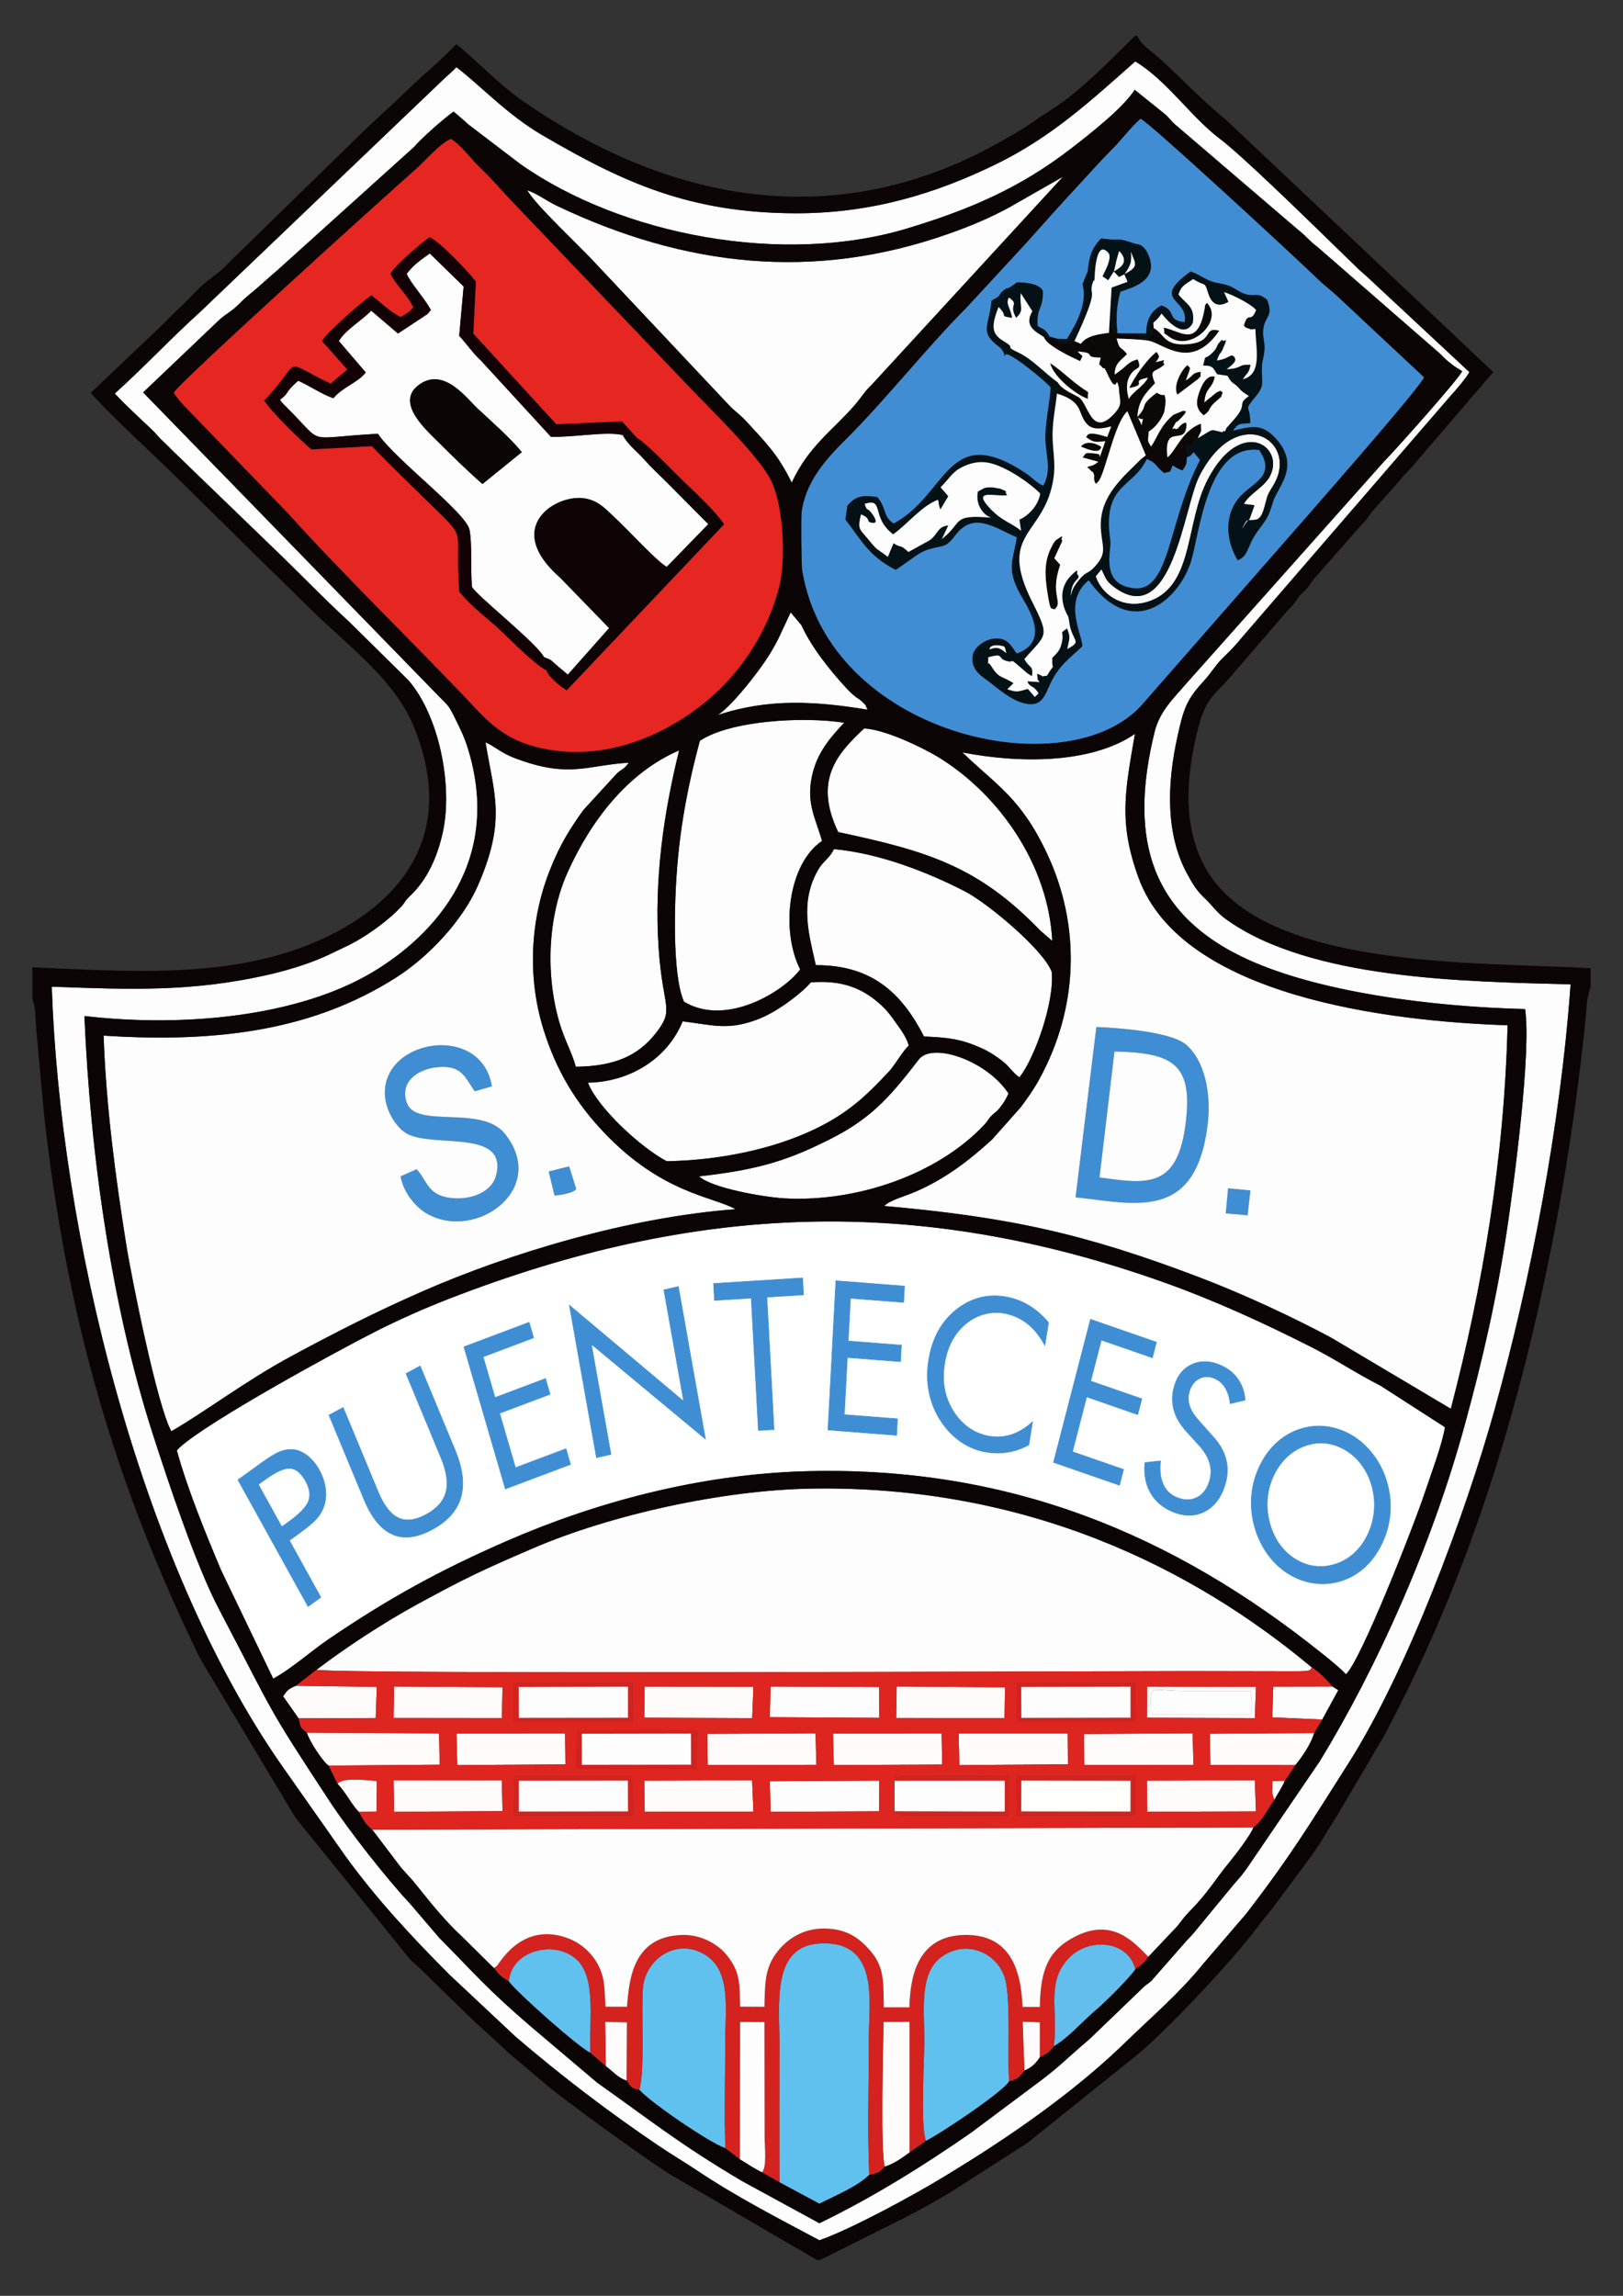 <?xml version="1.0" encoding="UTF-8"?>
<!DOCTYPE svg PUBLIC "-//W3C//DTD SVG 1.1//EN" "http://www.w3.org/Graphics/SVG/1.1/DTD/svg11.dtd">
<!-- Creator: CorelDRAW -->
<svg xmlns="http://www.w3.org/2000/svg" xml:space="preserve" width="210mm" height="297mm" version="1.1" style="shape-rendering:geometricPrecision; text-rendering:geometricPrecision; image-rendering:optimizeQuality; fill-rule:evenodd; clip-rule:evenodd"
viewBox="0 0 21000 29700"
 xmlns:xlink="http://www.w3.org/1999/xlink"
 xmlns:xodm="http://www.corel.com/coreldraw/odm/2003"
 xmlns:dc="http://purl.org/dc/elements/1.1/"
 xmlns:cc="http://creativecommons.org/ns#"
 xmlns:rdf="http://www.w3.org/1999/02/22-rdf-syntax-ns#"
 xmlns:svg="http://www.w3.org/2000/svg">
 <rect x="0" y="0" width="21000" height="29700" fill="#333333" stroke="none"/>
 <defs>
  <style type="text/css">
   <![CDATA[
    .str0 {stroke:#3F8ED3;stroke-width:7.62;stroke-miterlimit:22.926}
    .fil7 {fill:#041116}
    .fil12 {fill:#0C0505}
    .fil4 {fill:#0D0808}
    .fil15 {fill:#0E0305}
    .fil16 {fill:#130205}
    .fil5 {fill:#3F8ED3}
    .fil9 {fill:#418DD3}
    .fil6 {fill:#60C1EF}
    .fil3 {fill:#63BEED}
    .fil8 {fill:#D4231F}
    .fil14 {fill:#DE2520}
    .fil13 {fill:#E52621}
    .fil1 {fill:#FCFBF9}
    .fil11 {fill:#FDFDFD}
    .fil0 {fill:#FFFAFB}
    .fil2 {fill:#FFFBFB}
    .fil17 {fill:#FFFFFC}
    .fil10 {fill:white}
    .fil18 {fill:#3F8ED3;fill-rule:nonzero}
   ]]>
  </style>
 </defs>
 <g id="Capa_x0020_1">
  <g id="g10">
   <g id="g12">
    <g id="g14">
     <path id="path16" class="fil0" d="M14893.41 22176.91c0,-422.3 -62.67,-301.46 442.93,-301.46 283.8,0 567.65,0 851.6,0l0 301.46 -1294.53 0zm-53.42 44.89l1396.46 4.74 14.53 -403.41 -1407.53 -4.55 -3.46 403.22z"/>
     <path id="path18" class="fil0" d="M13254.65 26786.33c84.48,-34.89 143.61,-85.3 200.38,-172.36l0.53 -452.92 -224.02 -7.66 23.13 632.94 -0.02 0z"/>
     <path id="path20" class="fil0" d="M16490.37 23282.88c42.31,-82.04 97.19,-155.62 134.19,-246.18l-159.61 3.08c-1.62,119.34 -16.54,153.44 25.42,243.1z"/>
    </g>
    <g id="g22">
     <path id="path24" class="fil1" d="M14252.43 7364.75c-28.51,31.19 -50.64,60.67 -75.18,91.6 84.35,253.96 382.03,447.47 723.24,310.47 546.76,-219.55 438.99,-1010.9 725.53,-1562.04 429.21,-825.58 1002.32,-429.44 807.03,-47.82 -76.84,150.2 -259.42,220.22 -339.36,362.43l137.97 17.03c-120.07,324.41 -5.21,57.93 -165.24,312.2 25.79,-61.32 30.66,-62.34 61.83,-114.24 106.75,-22.31 168.82,36.04 225.66,-152.09 45.87,-151.68 25.19,-149.95 113.94,-290.55 366.78,-580.97 -456.55,-1106.51 -951.7,-128.69 -199.39,393.8 -349.64,1991.48 -1101.44,1430.42 -109.93,-82.07 -108.77,-122.69 -162.28,-228.72z"/>
     <path id="path26" class="fil1" d="M14411.61 3512.58c96.87,-51.41 202.58,-127.94 73.25,-263.56 -4.18,5.81 -11.02,7.55 -12.06,17.78l-28.12 100.53c-13.07,61.21 -18.5,81.33 -33.07,145.25z"/>
     <path id="path28" class="fil1" d="M14547.7 3549.26c185.88,-99.5 154.95,-123.69 83.92,-295.57 15.48,162.72 -19.32,192.71 -83.92,295.57z"/>
     <path id="path30" class="fil1" d="M12805.12 8403.79c107.36,-48.37 154.35,-0.27 218.43,49.12 -28.85,-95.43 -1.57,-95.87 -121.53,-106.14 -46.81,-4.03 -107.21,15.38 -96.9,57.02z"/>
     <path id="path32" class="fil1" d="M14773.9 5503.75c19.23,-151.14 42.96,-43.39 -52.06,-104.2l52.06 104.2z"/>
    </g>
    <g id="g34">
     <path id="path36" class="fil2" d="M4251.92 22840.63l1437.78 -11.74 -9.5 -404.11 -1709.52 -10.15c29.62,103.05 200.78,371.9 281.24,426z"/>
     <path id="path38" class="fil2" d="M11448.63 28029.45c129.37,-42.8 224.54,-113.92 321.22,-184.34l-0.61 -1691.63 -337.62 3.7c-4.47,304.5 -40.87,1710.38 17.01,1872.27z"/>
     <polygon id="path40" class="fil2" points="14030.18,22832.8 15442.21,22832.49 15431,22423.54 14026.35,22432.87 14030.18,22832.83 "/>
     <polygon id="path42" class="fil2" points="12414.04,22834.59 13818.06,22823.67 13815.01,22425.1 12403.29,22425.1 "/>
     <polygon id="path44" class="fil2" points="10788.75,22833.95 12190.94,22827.12 12183.61,22424.5 10779.06,22427.23 "/>
     <polygon id="path46" class="fil2" points="9158.05,22833.17 10562.8,22830.67 10552.21,22423.76 9152.33,22431.03 "/>
     <polygon id="path48" class="fil2" points="8336.97,22221.43 9732.03,22226.69 9748.41,21820.81 8339.83,21819.02 "/>
     <polygon id="path50" class="fil2" points="5917.14,22834.15 7316.06,22824.9 7311.28,22424.81 5906.68,22426.48 "/>
     <polygon id="path52" class="fil2" points="8340.24,23437.64 9748.57,23436.22 9731.11,23031.02 8336.97,23035.43 "/>
     <polygon id="path54" class="fil2" points="11595.46,22225.42 12997.32,22225.85 13004.39,21828.29 11602.09,21817.54 11595.46,22225.44 "/>
     <polygon id="path56" class="fil2" points="5092.29,22224.4 6493.19,22226.03 6502.56,21827.05 5099.17,21818.11 "/>
     <polygon id="path58" class="fil2" points="14844.21,23438.01 16250.81,23433.34 16236.18,23031.12 14839.99,23035.16 "/>
     <polygon id="path60" class="fil2" points="5099.08,23438.72 6502.44,23429.63 6493.07,23031.61 5092.49,23032.91 "/>
     <path id="path62" class="fil2" d="M16760.93 22833.88c78.4,-90.37 212.49,-288.83 241.28,-413.72l-1348.56 9.6 7.64 403.04 1099.64 1.08z"/>
     <path id="path64" class="fil2" d="M3862.84 22228.82l998.06 -2.99 14.6 -402.77 -1046.64 -14.91c-102.07,41.74 -116.92,64.78 -165.79,136.01l199.77 284.66z"/>
     <path id="path66" class="fil2" d="M7839.25 26729.75c102.34,77.76 155.75,148.22 270.29,187.85l3.33 -756.7 -283.04 -4.26 9.42 573.11z"/>
     <path id="path68" class="fil2" d="M4642.91 23440.41l230.34 -6.08 2.46 -394.52c-111.39,-7.22 -443.13,-53.42 -508.66,36.21 117.14,123.99 175.19,260.31 275.86,364.39z"/>
    </g>
    <g id="g70">
     <path id="path72" class="fil3" d="M13634 26473.93c205.46,-123.13 360.43,-313.42 551.1,-475.08 121.76,-103.21 417.63,-397.32 505.52,-521.5 -91.06,-375.79 -593.75,-415.73 -852.27,-155.42 -316.87,319.09 -138.26,694.86 -204.35,1152z"/>
     <path id="path74" class="fil3" d="M11041.74 18469.11l33.06 -45.83c30.18,-102.78 15.29,-178.44 0.28,-289.45l-839.1 -11.02 -2.81 -425.25c156.52,-8.06 640.73,51.73 749.86,-54.06l-781.48 11.54 -5.75 495.56 849.42 15.28 -3.49 303.23 0.01 0z"/>
    </g>
    <g id="g76">
     <path id="path78" class="fil4" d="M14773.9 5503.75l-52.06 -104.2c95.02,60.81 71.29,-46.94 52.06,104.2zm-870.79 -1091.67c-47.79,13.56 -86.7,33.08 -136.66,26.64 -124.7,-16.04 -33.26,18.53 -88.81,-57.61l-94.21 -27.06 -75.51 6.83c28.04,106.46 360.51,261.46 467.48,310.7 44.65,-99.65 40.74,-41.5 -32.11,-124.19 276.92,19.28 41.16,73.8 299.17,79.26 -29.97,119.09 -21.96,75.16 11.39,116.61 53.33,66.26 7.92,-53.78 84.35,113.17 125.02,272.92 96.29,-34.7 138.65,157.67 7.41,177.14 58.99,207.72 -58.8,336.42 -297.59,325.2 -335.85,-141.43 -465.03,-214.45 -89.63,-50.65 -219.71,-101.82 -264.97,-188.4l-12.35 144.58c258.86,76.54 281.51,185.51 316.7,271.98 77.64,190.88 173.63,205.71 385.83,152.37l-52.26 137.08c-279.01,-92.35 -253.1,-13.37 -272.25,3.03 103.77,71.08 115.93,64.81 247.96,50.78l-69.16 198.88c-30.57,-23.4 48.84,-27.59 -102.74,-43.16 -100.64,-10.31 -74.98,3.52 -122.44,54.74l204.35 55.95c-75.68,57.85 -69.48,42.04 -145.94,67.37l44.2 42.12c55.15,59.71 11.22,-25.37 42.48,48.13 16.45,38.68 -14.53,58.56 25.91,128.3l38.21 -35.6c96.99,-147.71 203.27,-751.4 370.49,-903.46l238.47 570.04 -61.03 47.89 73.65 1.37c129.46,45.76 113,98.96 225.72,179.37 110.02,-31.07 59.7,12.36 108.33,-97.33 12.84,6.64 57.57,33.5 59.53,34.46 61.03,29.16 -10.25,2.44 70.57,28.41 61.18,-95.47 47.78,-87.88 53.93,-166.08l-4.55 -168.6c125.6,27.22 7.65,63.56 145.84,-80.62 0.03,-0.06 31.77,-67.57 33.47,-71.25 2.37,-5.24 8.96,-13.78 10.97,-18.92l-3.85 -97.87c-245.76,86.06 -325.89,358.78 -433.18,434.93 -51.2,-465.33 239.63,-123.33 247.65,-426.6 0.31,-11.93 -6.52,-15.89 -9.62,-23.9 -89.63,22.33 -82.91,89.46 -134.6,84.04 -20.47,-33.26 -73.41,52.99 -6.63,-63.93 32.09,-56.19 2.29,-1.86 52.01,-50.42 155.8,-152.21 61.59,-109.29 56.39,-122.38l-126.83 52.36c-174.18,145.77 -206,292.25 -289.72,410.66 -55.82,-84.03 -37,-73.96 -29.88,-193.54 89.55,-54.48 168.5,-162.2 201.53,-257.27 1.94,-5.56 19.35,-127.59 16.26,-146.63 -21,-129.06 7.77,-23.44 -114.97,-98.48 -250.26,192.44 -87.93,139.29 -249.97,312.83 11.94,-219.22 118.59,-319.02 226.75,-433.97 -0.6,-5.34 -3.13,-13.36 -3.97,-15.65l-13.64 -33.32c-44.94,-143.64 26.91,-87.33 142.81,-197.38 -61.39,-46.54 87,-77.52 -113.45,-27.77 41.07,-64.92 60.83,-61.48 9.22,-132.4 -108.74,79.42 -286.22,319.43 -351.3,466.41 259.66,-47.92 -11.14,-88.98 240.24,-132.56 -60.71,118.34 -195.56,177.22 -246.64,275.42 -32.42,-109.34 -38.74,-221.48 18.87,-311.9 79.85,-125.3 153.42,-49.28 94.93,-201.25 -131.3,31.9 -134.31,89.71 -297.99,196.9 2.08,-153.07 83.21,-181.13 160.1,-266.63 -93.65,-111.91 -92.12,-40.86 -134.32,-199.63 119.4,4.99 296.79,8.02 411.44,27.49 189.51,32.17 551.51,403.97 916.6,-129.08 -217.19,-57.7 -58.73,143.72 -404.95,174.42 -314.06,27.89 -304.17,-133.36 -443.35,-207.57l-4.66 -70.34c-0.32,19.71 7.27,56.15 2.41,74.92 -26.31,101.71 -19.63,70.05 -66.14,128.9 -267.42,0 -40.26,12.88 -136.04,-65.68l-263.85 -1.26c-74.73,-70.14 -61.99,43.98 -83.06,-165.69 -0.49,-4.66 9.73,-121.47 10.65,-135.45 7.77,-117.24 -3.41,-174.98 -4.33,-289.83l-34.24 585.52c-149.6,19.91 -285.65,37.65 -363.97,141.85l-81.54 -35.69z"/>
     <path id="path80" class="fil4" d="M13642.28 7884.97c123.1,-99.06 -63.96,-179.56 75.78,-578.3l-76.43 -84.51 104.47 -226.74c-39.3,-23.43 60.62,-107.56 -78.05,-11.07 -28.51,19.81 -48.63,65.59 -68.41,104.91 -89.15,176.67 -79.73,358.2 -50.28,553.08 45.41,300.48 49.87,207.74 92.92,242.63z"/>
     <path id="path82" class="fil4" d="M15056.04 4239.06c31.06,109.73 -35.68,36.55 67.83,114.94 281.82,213.45 719.82,-208.2 491.4,-436.95 -35.6,56.36 -14.75,-3.82 -26.79,66.67 -91.51,536.72 -314.05,291.13 -532.44,255.34z"/>
     <path id="path84" class="fil4" d="M15342.75 4922.65c78.44,-206.22 57.32,-149.88 20.54,-199.54 -84.07,72.67 -188.22,272.17 -129.13,382.49l265.01 -199.74c56.62,-62.75 26.28,-6.68 37.54,-96.37 -122.08,17.82 -77.88,37.78 -193.96,113.16z"/>
     <path id="path86" class="fil4" d="M14076.68 5160.53c-12.14,-155.29 75.63,-10 -208.25,-241.99 -90.43,-73.89 -172.26,-150.23 -280.46,-220.57 43.2,178.49 332.72,408.23 488.71,462.56z"/>
     <path id="path88" class="fil4" d="M13985.93 5776.71c264.02,115.27 247.87,20.98 266.71,6.88 -79.24,-57.1 -204.64,-85.03 -266.71,-6.88z"/>
    </g>
    <g id="g90">
     <path id="path92" class="fil5" d="M14419.89 13602.3c759.49,18.34 1032.51,154.37 914.6,979.39 -115.08,805.35 -518.88,730.16 -1108.08,650.65l193.48 -1630.04zm-503.1 1887.2c760.6,79.11 1546.42,319.39 1706.81,-923.33 55.92,-433 -43.64,-860.18 -284.07,-1057.41 -189.31,-155.28 -826.43,-210.13 -1153.56,-222.98l-269.18 2203.72z"/>
     <path id="path94" class="fil5" d="M5183.11 15217.99c37.3,212.36 198.78,406.49 356.41,491.45 635.67,342.47 1558.51,-337.73 992.44,-1043.02 -302.46,-376.89 -1143.68,-62.28 -1266.41,-395.97 -101.33,-275.5 141.84,-432.45 364.69,-461.19 341.32,-43.97 381.38,120.09 512.28,308.1l222.26 -63.81c-133.87,-817.83 -1398.8,-618.68 -1385.12,93.73 4.26,223.49 155.96,450.89 290.47,521.03 355.56,185.41 1313.65,-69.78 1146.07,547.43 -52.5,193.39 -305.29,314.73 -583.91,281.82 -304.59,-35.96 -302.5,-225.27 -441.97,-371.68l-207.21 92.11z"/>
     <path id="path96" class="fil5" d="M7175.64 15467.37c69.19,-9.6 119.98,-13.83 173.98,-30.62 111.82,-34.73 72.92,-34.5 106.8,-53.19l-92.05 -294.38 -264.85 65.76 76.12 312.43z"/>
     <polygon id="path98" class="fil5" points="15860.06,15696.88 16142.56,15721.65 16178.98,15400.48 15890.19,15372.77 "/>
    </g>
    <g id="g100">
     <path id="path102" class="fil6" d="M10085.92 28231.65l516.25 277.16c223.92,-114.05 480.96,-215.6 645.13,-373.15 -25.14,-588.39 -4.59,-1217.63 -4.59,-1810.45 0,-420.56 140.75,-1232.78 -641.94,-1183.11 -617.63,39.15 -514.97,766.97 -514.85,1316.93 0.1,590.47 -4.23,1182.35 0,1772.62z"/>
     <path id="path104" class="fil6" d="M8271.97 27034.52c123.73,148.66 896.45,681.54 1113.03,756.39 -13.52,-446.95 -1.36,-915.27 -1.36,-1365.34 0,-438.11 79.48,-920.68 -252.18,-1132.76 -364.46,-233.02 -783.15,41.33 -813.06,428.37 -24.39,315.52 27.19,1082.82 -46.43,1313.34z"/>
     <path id="path106" class="fil6" d="M11980.59 27696.43c177.2,-86.31 994.33,-630.26 1075.55,-769.82 -21.53,-381.39 19.82,-926.73 -37.38,-1268.72 -60.58,-362.08 -483.68,-589.36 -828.42,-348.45 -297.68,208.04 -231.03,666.22 -231.03,1082.66 0,280.38 -51.69,1118.01 21.28,1304.33z"/>
     <path id="path108" class="fil6" d="M6584.66 25632.99c88.98,132.53 907.96,858.88 1051.72,921.99 -11.3,-428.18 81.06,-988.1 -185.65,-1215.5 -294.25,-250.88 -841.13,-96.81 -866.07,293.51z"/>
    </g>
    <g id="g110">
     <path id="path112" class="fil7" d="M12902.02 8346.77c119.96,10.27 92.68,10.71 121.53,106.14 -64.08,-49.4 -111.07,-97.49 -218.43,-49.12 -10.31,-41.64 50.09,-61.05 96.9,-57.02zm-732.24 -2042.96c85.56,-77.73 141.99,-184.04 246.15,-243.26 113.96,-64.84 257.41,-109.34 419.93,-62.91 218.47,62.39 501.74,261.27 623.58,388.15 -24.25,151.1 -146.37,281.26 -269.91,337.45l22.89 142.93c-137.94,-111.32 -240.24,-120.21 -395.04,-281.11 -263.12,-273.48 75.23,-153.67 214.78,-179.15 -53.59,-69.27 43.89,-26.01 -87.17,-83.15 -1.65,-0.71 -90.84,-16.79 -95.1,-16.99 -120.88,-5.41 -113.4,10.6 -197.23,53.39 -37.78,183.73 88.7,315.99 173.66,337.88 -522.83,-43.85 -357.77,55.01 -639.88,277.32l84.23 -178.06c-145.02,18.34 -126.47,104.83 -238.86,191.26l-278.31 153.39c-110.5,-106.49 -89.65,-46.67 -192.19,-113.09l-73.62 176.23c-162.6,-126.01 -117.5,-61.36 -257.58,-232.18 -108.04,-131.79 -137.44,-120.84 -89.73,-317.69 140.59,56.89 59.05,98.07 138.65,108.41 0.49,-0.74 118.67,33.96 -4.82,-130.08 -58.34,-77.49 -47.18,0.17 -87.06,-113.63 260.56,-84.32 75.96,170.7 369.41,393.64 184.96,-131.11 359.3,-360.02 578.25,-447.31 18.96,37.9 -0.75,44.61 33.24,124.95l101.89 -170.98 -100.16 -115.41zm2082.65 1060.94c53.51,106.03 52.35,146.65 162.28,228.72 751.8,561.06 902.05,-1036.62 1101.44,-1430.42 495.15,-977.82 1318.48,-452.28 951.7,128.69 -88.75,140.6 -68.07,138.87 -113.94,290.55 -56.84,188.13 -118.91,129.78 -225.66,152.09 -31.17,51.9 -36.04,52.92 -61.83,114.24 160.03,-254.27 45.17,12.21 165.24,-312.2l-137.97 -17.03c79.94,-142.21 262.52,-212.23 339.36,-362.43 195.29,-381.62 -377.82,-777.76 -807.03,47.82 -286.54,551.14 -178.77,1342.49 -725.53,1562.04 -341.21,137 -638.89,-56.51 -723.24,-310.47 24.54,-30.93 46.67,-60.41 75.18,-91.6zm471.02 -3052.12c95.78,78.56 -131.38,65.68 136.04,65.68 46.51,-58.85 39.83,-27.19 66.14,-128.9 4.86,-18.77 -2.74,-55.21 -2.41,-74.92 69.39,-60.03 55.54,-51.34 106.59,-117.99 0,0.03 272.23,369.14 404.09,121.23 31.85,-215.31 -83.96,-238.03 -185.77,-367.99 40.54,-124.6 95.54,-131.87 190.18,-200.18 158.07,105.45 143.01,16.28 192.85,180.74 51.05,168.44 152.71,180.3 263.82,114.14l-56.98 -124.86c108.3,33.07 343.82,149.22 414.58,230.88 -71.83,183.43 -102.25,3.05 -158.41,200.7 29.01,25.4 -3.26,17.34 61.67,40.11 60.3,21.13 32.1,5.37 88.17,5.25 0.43,235.15 98.4,585.53 -163.64,649.73 64.66,-97.05 76.16,-69.46 100.94,-186.81 -174.18,-10.52 -90.92,44.84 -308.78,56.81 47.47,-42.24 157.88,-105.46 89.1,-167.62 -40.79,-36.87 -61.59,35.72 -215.7,54.01 43.29,-125.01 41.48,-65.22 76.84,-149.15 83.55,-198.29 19.9,-64.1 -9.62,-119.18 -94.54,85.66 -41.15,83.77 -122.9,165.84 -119.3,119.8 -81.05,-9.05 -122.84,168.4 60.5,6.17 76.51,-5.72 127.56,32.88l40.62 59.47c1.89,-4.85 5.47,14.27 9.58,19.88l136.08 20.67c18.99,27.89 26.11,48.36 46.47,70.09 29.21,31.22 44.37,33.28 74.98,60.7 54.06,48.57 16.09,24.82 65.13,67.3 5.79,5.02 15.04,11.85 20.58,16.35 5.88,4.71 17.71,12.05 22.69,15.85l48.17 31.73c-168.16,119.48 -0.65,86.89 -195.55,306.48l-94.29 106.55c-4.43,4.71 -19.27,68.29 -34.12,36.16 -2.64,-5.8 -11.58,12.85 -17.22,19.4 -174.41,-38.76 -98.22,-51.99 -320.59,77.61 -138.19,144.18 -20.24,107.84 -145.84,80.62l4.55 168.6c37.9,-22.95 38.22,-3.51 87.77,-69l82.63 100.97c-422.89,811.03 -384,1718.24 -864.86,1657.67 -432.16,-54.45 -277.7,-494.54 -294.07,-608.68 -107.92,-750.86 287.43,-673.17 470.45,-1059.79l-73.65 -1.37c-210.02,214.45 -539.93,468.24 -521.18,883.1 11.67,258.86 95.14,322.76 -84.75,515.51 -82.75,88.71 -104.11,53.77 -185.77,151.5 -60.13,71.99 -102.34,124.62 -116.82,224.83 -0.68,-229.85 149.52,-217.29 84.76,-283.56 -21.29,-13.12 43.52,-107.83 -79.05,12.61 -235.4,231.44 -42.24,528.67 -42.16,528.94 16.3,44.9 13.88,103.13 35.16,169.47 56.72,176.84 124.55,158.11 -44.73,255.95 23.78,-136.13 48.15,-139.29 -2.86,-267.65 -115.37,79.91 -30.53,21.59 -70.55,193.86 -21.64,93.18 -60.06,124.72 -120.6,186.56 -9.73,211.12 51.64,27.25 -69.6,231.39 -114.88,10.12 12.79,26.12 -128.72,-25.88 20.88,130.16 -9.1,41.92 32.99,108.39l-155.67 -9.8c11.17,57.13 70.18,69.15 93.27,93.25 80.66,84.17 39.87,58.01 2.78,109.97l-92.25 -104.91c-118.81,32.32 -137.33,50.29 -265.28,3.55l81.18 -77.71c-161.92,-102.66 -188.44,-57.61 -289.76,-221.25 -59.7,-96.37 -40.67,54.76 -37.45,-114.08 229.9,-63.21 93.53,24.9 263.69,54.33 80.49,13.96 -9.06,-62.31 179.81,99.5 64.32,55.09 47.66,48.88 122.93,90.25 14.53,-148.81 -27.15,-91.27 -99.8,-219.89 278.45,-323.94 338.39,-273.37 104.47,-735.33 -464.34,-917.09 162.43,-852.44 273.06,-1608.04 30.32,-207.33 -14.61,-367.01 -12.43,-567.26 2.09,-189.82 40.47,-357.57 56.55,-524.04l12.35 -144.58c-172.93,-122.02 -329.21,-301.5 -509.63,-386.14 -205.24,-96.25 -11.02,-39.71 -191.95,-147.78 -153.76,-91.79 -165.55,-188.45 -66.14,-441.54 135.64,127.68 -8.5,111.28 175.82,140.2 -18.82,-130.28 -89.53,-177.81 -41.75,-262.93 144.34,99.69 -13.35,79.23 93.85,261.82 113.72,-106.48 38.5,-136.25 59.78,-317.97l149.96 233.11c-110.74,188.08 29.89,257.81 149.93,334.44l75.51 -6.83c-68.07,-106.3 -66.94,-83.58 -155.04,-135.61 -22.88,-240.97 72.56,-209.24 66.09,-452.38 -46.18,-121.54 -330.1,-114.46 -337.9,-112.53 -25.31,17.07 -59.05,45.08 -89.39,61.8 -64.93,35.77 -26.98,-5.26 -91.4,47.38 -70.99,58.05 5.96,48.33 -147.22,125.62 -27.83,323.11 -163.88,402.33 89.7,592.28 108.21,81.04 64.81,172.8 88.5,110.83 27.84,-72.86 573.88,384 586.79,422.66 -10.46,191.39 -73.7,477.64 -68.22,668.81 5.95,209.58 85.44,406.33 -28.17,599.55 -101.28,-48.25 -132.71,-101.24 -234.96,-168.45 -1006.99,-661.39 -996.02,278.65 -1699.01,657.95 -145.09,-97.44 -83.87,-188.72 -211.71,-342.43 -197.93,-27.3 -276.69,-14.49 -387.1,109.15l-26.68 181.64c209.5,273.31 303.76,474.56 652.15,653.34l189.43 -131.94c58.29,-42.65 126.15,-92.4 189.92,-117.25 214.88,-83.69 250.45,-9.21 384.04,-189.63 239.59,-323.62 500.1,-115.41 802.81,16.92 -45.06,285.53 -129.34,390.2 18.5,686.71 88.91,178.37 451.55,642.79 -17.98,815.74 -78.96,-102.39 -115.33,-213.1 -302.58,-192.24 -118.19,13.17 -248.01,116.34 -266.76,207.64 -29.81,145.26 52.79,238.56 148.94,305.06 141.75,98.11 393.05,350.18 621.86,335.23 126.51,-8.25 170.11,-124.77 219.99,-237.83 113.64,-257.55 256.98,-348.01 427.25,-512.42 -3.22,-156.47 -253.8,-577.7 80.86,-851.6 583.97,808.69 1180.01,225.27 1325.27,-245.52 109.82,-356.01 210.86,-1528.33 880.92,-1439.74 234.93,353.9 -110.39,422.8 -273.11,630.42 -183.23,233.88 -153.98,553.42 -3.93,797.15 110.51,-51.29 116.18,-114.16 171.32,-231.83 46.26,-98.7 105.44,-171.97 159.02,-244.35 68.22,-92.15 85.6,-149.25 126.8,-282.02 61.15,-197.17 362.03,-462.39 34.8,-820.83 -168.16,-184.17 -293.3,-165.95 -550.83,-100.04 67.98,-101.56 78.85,-82.6 221.16,-97.1 2.18,-261.14 -101.57,-133.68 80.69,-357.24 122.1,-149.81 54.48,-203.97 72.29,-398.98 5.72,-62.43 36.01,-147.24 31.82,-238.24 -4.06,-88.66 -29.32,-139.83 -14.24,-235.78 24.82,-157.62 132.52,-151.97 47.32,-367.32 -131.67,-102.39 -130.82,-38.64 -269.45,-69.43 -81.94,-18.22 -136.53,-80.21 -230.74,-112.68 -126.44,-43.56 -154.51,-22.38 -264.17,-73.4 -100.4,-46.69 -125.15,-75.14 -226.63,-110.15 -527.98,387.4 -22.42,342.18 -75.91,655.69 -241.28,-24.58 -94.74,-142.45 -298.73,-215.94 -124.7,61.45 -199.72,172.4 -198.88,362.18l-107.48 -0.27z"/>
     <path id="path114" class="fil7" d="M14547.7 3549.26c64.6,-102.86 99.4,-132.85 83.92,-295.57 71.03,171.88 101.96,196.07 -83.92,295.57zm-136.09 -36.68c14.57,-63.92 20,-84.04 33.07,-145.25l28.12 -100.53c1.04,-10.23 7.88,-11.97 12.06,-17.78 129.33,135.62 23.62,212.15 -73.25,263.56zm-733.97 868.53c55.55,76.14 -35.89,41.57 88.81,57.61 49.96,6.44 88.87,-13.08 136.66,-26.64 343.86,-737.25 178.48,-565.08 231.78,-741.75 34.15,-113.21 7.37,48.16 28.41,-68.09 0.06,-0.27 5.79,-449.07 139.9,-363.72 64.93,41.33 65.97,81.11 30.98,186.46 -10.34,31.17 -60.59,132.14 -69.07,150.55 41.1,26.47 40.14,23.9 73.09,50.73l73.41 -113.68 66.98 71.45 69.11 -34.77 40.96 96.49 -205.8 74.65c0.92,114.85 12.1,172.59 4.33,289.83 -0.92,13.98 -11.14,130.79 -10.65,135.45 21.07,209.67 8.33,95.55 83.06,165.69 -21.55,-201.56 -12.35,-347.97 36.53,-535.1 102.29,-46.08 527.97,-123.37 356.84,-494.49 -61.46,-133.24 -151.72,-124.74 -156.83,-126.44 -302.48,-100.4 -127.48,-29.32 -449.7,-71.56 -142.96,148.13 -155.43,271.35 -172.98,425.48l-68.3 166.63c71.25,239.94 -80.62,517.57 -201.46,708.94l-126.06 -3.72z"/>
    </g>
    <g id="g116">
     <g>
      <path id="path118" class="fil8" d="M6391.86 25461.58c88.25,110.52 93.48,109.22 192.8,171.41 24.94,-390.32 571.82,-544.39 866.07,-293.51 266.71,227.4 174.35,787.32 185.65,1215.5l202.87 174.77 -9.42 -573.11 283.04 4.26 -3.33 756.7c49.27,68.2 45.49,100.12 162.43,116.92 73.62,-230.52 22.04,-997.82 46.43,-1313.34 29.91,-387.04 448.6,-661.39 813.06,-428.37 331.66,212.08 252.18,694.65 252.18,1132.76 0,450.07 -12.16,918.39 1.36,1365.34l188.79 143.86 2.28 -1776.83 315.14 1.03 2.3 1504.46c0.03,90.29 31.7,383.01 -35.72,438.73l228.13 129.49c-4.23,-590.27 0.1,-1182.15 0,-1772.62 -0.11,-549.96 -102.78,-1277.78 514.85,-1316.93 782.69,-49.67 641.94,762.55 641.94,1183.11 0,592.82 -20.55,1222.06 4.59,1810.45 118.55,-23.54 132.02,-29.7 201.33,-106.21 -57.88,-161.89 -21.48,-1567.77 -17.01,-1872.27l337.62 -3.7 0.61 1691.63 210.74 -148.68c-72.97,-186.32 -21.28,-1023.95 -21.28,-1304.33 0,-416.44 -66.65,-874.62 231.03,-1082.66 344.74,-240.91 767.84,-13.63 828.42,348.45 57.2,341.99 15.85,887.33 37.38,1268.72 123.53,-29.79 133.15,-56.82 198.51,-140.28l-23.12 -632.94 224.01 7.66 -0.53 452.92c95.33,-53.11 98.11,-37.27 178.97,-140.04 66.09,-457.14 -112.51,-832.91 204.35,-1152 258.53,-260.31 761.21,-220.37 852.27,155.42 32.14,-26.52 52.75,-37.31 86.02,-67.03 54.66,-48.83 48.07,-47.45 82.17,-96.3 -185.84,-185.98 -462.65,-511.9 -951.31,-259.67 -333.36,172.04 -446.24,411.37 -453,909.37l-224.47 -1.58c-16.64,-469.78 -155.19,-944.35 -754.48,-930.51 -576.78,13.34 -700.15,492.85 -708.28,936.52l-332.03 -0.53c-6.27,-313.86 13.12,-512.39 -170.76,-727.31 -148.64,-173.66 -311.2,-287.65 -593.99,-291.69 -297.07,-4.22 -499.25,153.31 -615.51,304.1 -161.8,209.9 -157.12,408.78 -163.52,708.62l-315.38 -2.17c-6.64,-312.8 0.42,-449.49 -171.32,-665.31 -102.1,-128.37 -316.11,-268.1 -572.95,-262.17 -633.09,14.61 -691.77,555.48 -718.61,929.05l-279.22 -0.74c-14.72,-233.1 0.27,-385.71 -117.7,-580.55 -83.75,-138.33 -221.88,-257.27 -394.78,-315.17 -616.43,-206.35 -889.65,405.58 -905.3,377.95 -3.67,-6.47 -16.25,12.85 -24.34,19.33l0.02 0.02zm0 0l0 0 0 0z"/>
     </g>
     <path id="path120" class="fil8" d="M7527.01 22429l1413.69 -2.45 1.13 402.43 -1413.24 1.84 -1.58 -401.82zm-66.74 450.12l1540.97 0 17.22 -501.49 -1549.5 0 -8.69 501.49z"/>
     <path id="path122" class="fil8" d="M13215.18 23034.21l1412.81 2.44 -0.6 398.71 -1414.01 -1.98 1.8 -399.17zm-58.6 447.11l1532.48 0 0.17 -501.49 -1532.49 0 -0.16 501.49z"/>
     <path id="path124" class="fil8" d="M13213.22 21822.66l1414.85 -2.22 0.1 400.64 -1413.24 2.7 -1.7 -401.12 -0.01 0zm-56.48 454.25l1536.74 0 -4.42 -501.47 -1532.48 0 0.16 501.47z"/>
     <path id="path126" class="fil8" d="M6712.38 23036.46l1412.08 -2.25 2.04 399.22 -1413.32 1.96 -0.8 -398.93zm-56.72 444.86l1528.21 0 -4.1 -501.49 -1528.22 0 4.11 501.49z"/>
     <path id="path128" class="fil8" d="M6711.82 21823.41l1413.76 -3.24 0.65 401.7 -1412.85 1.62 -1.56 -400.08zm-60.27 453.5l1532.49 0 -0.17 -501.47 -1532.47 0 0.17 501.47 -0.02 0z"/>
     <path id="path130" class="fil8" d="M11574.02 23431.45c85.32,76.93 198.64,50.5 356.44,49.9l1123.77 -0.03 0 -501.49 -1330.93 -4.34c-270.89,21.1 -97.06,-15.72 -149.08,61.68l1426.97 -1.3 -0.94 399.81 -1426.23 -4.23z"/>
    </g>
    <g id="g132">
     <path id="path134" class="fil9" d="M14459.6 4311.37l263.85 1.26 107.48 0.27c-0.84,-189.78 74.18,-300.73 198.88,-362.18 203.99,73.49 57.45,191.36 298.73,215.94 53.49,-313.51 -452.07,-268.29 75.91,-655.69 101.48,35.01 126.23,63.46 226.63,110.15 109.66,51.02 137.73,29.84 264.17,73.4 94.21,32.47 148.8,94.46 230.74,112.68 138.63,30.79 137.78,-32.96 269.45,69.43 85.2,215.35 -22.5,209.7 -47.32,367.32 -15.08,95.95 10.18,147.12 14.24,235.78 4.19,91 -26.1,175.81 -31.82,238.24 -17.81,195.01 49.81,249.17 -72.29,398.98 -182.26,223.56 -78.51,96.1 -80.69,357.24 -142.31,14.5 -153.18,-4.46 -221.16,97.1 257.53,-65.91 382.67,-84.13 550.83,100.04 327.23,358.44 26.35,623.66 -34.8,820.83 -41.2,132.77 -58.58,189.87 -126.8,282.02 -53.58,72.38 -112.76,145.65 -159.02,244.35 -55.14,117.67 -60.81,180.54 -171.32,231.83 -150.05,-243.73 -179.3,-563.27 3.93,-797.15 162.72,-207.62 508.04,-276.52 273.11,-630.42 -670.06,-88.59 -771.1,1083.73 -880.92,1439.74 -145.26,470.79 -741.3,1054.21 -1325.27,245.52 -334.66,273.9 -84.08,695.13 -80.86,851.6 -170.27,164.41 -313.61,254.87 -427.25,512.42 -49.88,113.06 -93.48,229.58 -219.99,237.83 -228.81,14.95 -480.11,-237.12 -621.86,-335.23 -96.15,-66.5 -178.75,-159.8 -148.94,-305.06 18.75,-91.3 148.57,-194.47 266.76,-207.64 187.25,-20.86 223.62,89.85 302.58,192.24 469.53,-172.95 106.89,-637.37 17.98,-815.74 -147.84,-296.51 -63.56,-401.18 -18.5,-686.71 -302.71,-132.33 -563.22,-340.54 -802.81,-16.92 -133.59,180.42 -169.16,105.94 -384.04,189.63 -63.77,24.85 -131.63,74.6 -189.92,117.25l-189.43 131.94c-348.39,-178.78 -442.65,-380.03 -652.15,-653.34l26.68 -181.64c110.41,-123.64 189.17,-136.45 387.1,-109.15 127.84,153.71 66.62,244.99 211.71,342.43 702.99,-379.3 692.02,-1319.34 1699.01,-657.95 102.25,67.21 133.68,120.2 234.96,168.45 113.61,-193.22 34.12,-389.97 28.17,-599.55 -5.48,-191.17 57.76,-477.42 68.22,-668.81 -12.91,-38.66 -558.95,-495.52 -586.79,-422.66 -23.69,61.97 19.71,-29.79 -88.5,-110.83 -253.58,-189.95 -117.53,-269.17 -89.7,-592.28 153.18,-77.29 76.23,-67.57 147.22,-125.62 64.42,-52.64 26.47,-11.61 91.4,-47.38 30.34,-16.72 64.08,-44.73 89.39,-61.8 7.8,-1.93 291.72,-9.01 337.9,112.53 6.47,243.14 -88.97,211.41 -66.09,452.38 88.1,52.03 86.97,29.31 155.04,135.61l94.21 27.06 126.06 3.72c120.84,-191.37 272.71,-469 201.46,-708.94l68.3 -166.63c17.55,-154.13 30.02,-277.35 172.98,-425.48 322.22,42.24 147.22,-28.84 449.7,71.56 5.11,1.7 95.37,-6.8 156.83,126.44 171.13,371.12 -254.55,448.41 -356.84,494.49 -48.88,187.13 -58.08,333.54 -36.53,535.1zm3966.56 568.93l-1129.46 -1055.7c-84.71,-79.67 -149.91,-122.62 -234.43,-204.58 -296.83,-287.85 -2198.87,-2046.4 -2304.96,-2085.17 -160.37,147.16 -232.83,260.84 -374.3,401.74 -129.52,129.02 -236.9,252.3 -374.87,400.4 -255.45,274.19 -503.03,551.27 -754.53,832.85l-761.45 823.43c-466.52,465.33 -1054.19,1197.38 -1515.19,1657.23 -235.04,234.45 -546.67,539.73 -605.04,973.21 -9.22,68.24 -3.79,690.11 6.91,755.75 347.44,2125.87 3400.13,2813.1 4383.31,1754.6l2220.55 -2535.44c173.01,-200.7 1407.26,-1604.25 1443.46,-1718.32z"/>
     <path id="path136" class="fil9" d="M15356.21 5918.89c-6.15,78.2 7.25,70.61 -53.93,166.08 -80.82,-25.97 -9.54,0.75 -70.57,-28.41 -1.96,-0.96 -46.69,-27.82 -59.53,-34.46 -48.63,109.69 1.69,66.26 -108.33,97.33 -112.72,-80.41 -96.26,-133.61 -225.72,-179.37 -183.02,386.62 -578.37,308.93 -470.45,1059.79 16.37,114.14 -138.09,554.23 294.07,608.68 480.86,60.57 441.97,-846.64 864.86,-1657.67l-82.63 -100.97c-49.55,65.49 -49.87,46.05 -87.77,69z"/>
    </g>
    <path id="path138" class="fil10" d="M17413.89 21658.6c182.19,-146.41 880.33,-1922.85 1024.38,-2356.6 76.26,-229.54 221.76,-612.55 258.01,-838.81l-835.5 -538.1c-301.9,-151.66 -581.64,-340.5 -893.53,-498.41 -622.71,-315.27 -1257.17,-605.55 -1904.85,-836.16 -3207.43,-1142.04 -6079.78,-1019.85 -9251.01,210.85 -342.82,133.05 -658.16,274.9 -960.26,427.9 -462.65,234.33 -2142.96,1147.63 -2528.85,1497.72l-34.03 37.29c137.9,500.78 370.24,1068.95 572.3,1548.03l674.28 1403.27c220.6,-114.95 494.31,-359.54 725.32,-516.14 767.77,-520.49 1432.57,-888.79 2315.62,-1272.32 1107.23,-480.89 2464.65,-861.69 3887.34,-895.24 2587.07,-60.96 4706.12,804.48 6654.11,2367.5 89.66,71.95 230.58,185.65 296.67,259.22z"/>
    <path id="path140" class="fil11" d="M7099.52 15154.94l264.85 -65.76 92.05 294.38c-33.88,18.69 5.02,18.46 -106.8,53.19 -54,16.79 -104.79,21.02 -173.98,30.62l-76.12 -312.43zm-1916.41 63.05l207.21 -92.11c139.47,146.41 137.38,335.72 441.97,371.68 278.62,32.91 531.41,-88.43 583.91,-281.82 167.58,-617.21 -790.51,-362.02 -1146.07,-547.43 -134.51,-70.14 -286.21,-297.54 -290.47,-521.03 -13.68,-712.41 1251.25,-911.56 1385.12,-93.73l-222.26 63.81c-130.9,-188.01 -170.96,-352.07 -512.28,-308.1 -222.85,28.74 -466.02,185.69 -364.69,461.19 122.73,333.69 963.95,19.08 1266.41,395.97 566.07,705.29 -356.77,1385.49 -992.44,1043.02 -157.63,-84.96 -319.11,-279.09 -356.41,-491.45zm-3842.52 -1820.58c30.98,906.74 154.63,1837.22 292.41,2699.7 73.96,463.03 406.25,2108.41 584.37,2418.44 433.64,-249.19 960.09,-652.03 1556.01,-973.16 565.82,-304.94 1081.97,-569.02 1699.3,-839.44 1113.02,-487.54 2667.31,-958.23 4045.03,-1059.98 -302.51,-167.98 -952.65,-202.78 -1705.97,-996.19 -367.48,-387 -619.73,-809.58 -782.37,-1338.43 -208.95,-679.29 -166.7,-1415.25 84.91,-2051.23 133,-336.23 257.42,-530.12 434.21,-778.19l436.22 -475.95c76.59,-65.69 89.46,-49.6 150.73,-136.06 -543.62,30.51 -771.1,211.25 -1488.35,-64.92 -158.5,-61.04 -251.94,-149.48 -364.86,-199.11 110.35,676.29 270.46,1003.11 -95.42,1846.27 -200.45,461.88 -643.05,930.91 -1063.59,1197.95 -1060.45,673.34 -2278.76,848.06 -3782.63,750.3z"/>
    <path id="path142" class="fil11" d="M19733.16 13053.72c82.39,550.47 -141.76,2238.48 -232.31,2843.56 -134.19,896.75 -316.7,1690.94 -548.97,2539.32 -428.61,1565.29 -1136.89,3137.95 -1874.57,4347.13l-941.78 1382.21c-70.85,99.34 -90.27,118.54 -167.94,206.67l-530.49 644.16c-35.14,39.78 -48.19,51.2 -83.46,88.66l-457.1 521.24c-55.83,49.75 -61.42,39.47 -110.75,90.01l-688.51 662.57c-295.83,248.2 -379.94,355.32 -736.91,615.75l-792.87 592.37c-605.53,421.49 -1263.21,833.55 -1965.33,1173.64l-1003.68 -547.23c-809.08,-479.34 -1160.82,-768.51 -1872.72,-1272.28l-858.64 -726.93c-567.2,-486.66 -713.66,-671.24 -1184.27,-1146.48l-373.14 -436.67c-310.2,-329.47 -800.27,-957.83 -1038.33,-1319.97 -847.59,-1289.24 -702.8,-1094.82 -1440.64,-2499.68 -295.16,-561.98 -654.7,-1640.56 -856.76,-2269.24 -524.83,-1632.65 -803.93,-3573.98 -881.77,-5398.8 1288.79,150.08 2762.38,7.66 3724.04,-564.58 821.9,-489.16 1685.21,-1449.35 1238.08,-2895.61 -46.57,-150.71 -98.59,-253.57 -160.33,-379.17 -94.29,-191.9 -85.89,-162.77 -228.46,-310.16l-3813.68 -3917.57 964.07 -918.08c88.02,-88.03 175.55,-123.94 263,-212.42 117.91,-119.29 150.09,-134.47 251.38,-222.95 119.51,-104.39 155.31,-139.31 250.14,-219.37l1776.2 -1601.72c107.89,-125.9 384.57,-365.79 511.35,-458.44 64.25,50.42 121.69,103.79 194.27,167.93l671.17 511.44c1314.41,923.52 3402.51,1316.69 5006.87,831.7 802.16,-242.51 1455.6,-521.52 2116.89,-1032.05 260.15,-200.84 674.08,-526.29 824.85,-760.8l400.86 322.51c57.2,54.14 71.95,86.03 131.89,134.7l1584.78 1356.82c99.19,75.26 140.27,140.43 250.17,221.43l1588.87 1383.6c89.72,96.44 173.95,158.17 280.75,221.55 -54.75,113.6 -936.84,1099.09 -1010.7,1166.86l-2542.53 2854.19c-183.48,214.3 -360.68,374.77 -427.74,648.91 -308.85,1263.07 -126.18,2286.11 1115.98,2897.31 944.92,464.97 2486.13,655.5 3678.77,683.96zm-9437.51 -10294.59c-1376.19,-2.65 -2238.58,-402.46 -3281.2,-1011.85 -451.11,-263.68 -793.96,-637.72 -1108.66,-877.97 -17.9,17.58 -36.81,37.63 -67.9,66.59 -32.34,30.19 -39.7,33.89 -72.53,64.44l-3175.86 3035.38c-381.59,344.33 -719.77,708.8 -1104.42,1055.58 169.71,180.58 325,317.82 486.1,472.79 42.44,40.86 75.91,83.34 114.81,122.06 37.41,37.31 81.3,76.5 134.96,132.5l1288.65 1244.54c345.95,329.39 656.03,657.84 1010.19,982.29l764.26 754.63c391.04,447.07 580.31,1352.46 445.43,1967.14 -71.48,325.85 -205.72,617.15 -422.59,821.95 -76.46,72.23 -59.77,80.8 -121.55,146.67 -146.59,156.29 -382.4,330.15 -574.44,439.17 -101.82,57.76 -221.33,109.64 -339.76,167.86 -211.1,103.79 -506.65,198.15 -758.68,257.27 -1008.23,236.49 -1826.93,200.89 -2842.5,164.46 104.07,3144.62 1115.1,7398.26 2967.58,10063.55l834.61 1187.49c401.22,553.44 851.72,1036.02 1340.08,1527.1l854.21 800.68c585.02,503.33 1220.88,988.05 1859.68,1418.17 173.22,116.65 331.07,208.96 494.91,318.61 505.41,338.13 1047.58,616.7 1581.14,901.04 414.15,-144.61 1225.97,-586.07 1620.55,-827.27 162.91,-99.61 342.08,-209.82 501.14,-312.51 637.91,-411.83 1292.56,-891.17 1831.12,-1414.31 339.55,-329.82 711.21,-647.39 1008.88,-1016.42l561.05 -653.93c577.01,-750.13 800.34,-1123.39 1324.07,-1947.58 761.33,-1198.15 1514,-3228.35 1887.62,-4565.76 464.67,-1663.35 855.83,-3686.29 985.15,-5509.37 -1384.31,-36.58 -3375.45,-62.04 -4459.48,-843.31 -122.65,-88.43 -166.02,-168.53 -272.18,-268.26 -109.18,-102.58 -157.49,-187.27 -226.44,-312.48 -286.64,-520.68 -262.67,-1176.89 -128.64,-1779.69 74.39,-334.52 105.92,-466.63 332.96,-711.57 105.23,-113.52 157.88,-212.31 242.69,-295.37 124.02,-121.38 155.43,-151.93 260.31,-278.58l2704.36 -3131.16c45.82,-46.79 212.2,-243.17 236.56,-300.34l-1327.11 -1236.95c-53.3,-48.72 -92.6,-78.52 -141.59,-128.51l-393.39 -382.62c-307.21,-298.8 -1085.59,-1057.79 -1363.89,-1268.13 -381.19,-288.14 -685.78,-754.96 -1096.7,-1002.52 -575.56,508.35 -1081.89,980.12 -1812.61,1334.87 -764.19,370.97 -1593.14,631.49 -2580.95,629.63z"/>
    <path id="path144" class="fil11" d="M15890.19 15372.77l288.79 27.71 -36.42 321.17 -282.5 -24.77 30.13 -324.11zm-1704.22 -2086.99c327.13,12.85 964.25,67.7 1153.56,222.98 240.43,197.23 339.99,624.41 284.07,1057.41 -160.39,1242.72 -946.21,1002.44 -1706.81,923.33l269.18 -2203.72zm5320.64 -22.13c-1526.97,-50.17 -4209.8,-369.09 -4773.06,-1902.89 -264.7,-720.82 -175.72,-1126.15 -48.92,-1866.57 -555.77,381.19 -1469.16,387.16 -2232.06,239.49 441.34,426.8 757.87,587.31 1097.83,1314.96 437.22,935.94 403.11,1991.92 -104.35,2915.84 -75.15,136.84 -160.51,254.63 -241.72,363.02l-365.62 411.27c-292.08,268.22 -599.5,506.14 -983.03,673.37 -168.51,73.45 -325.22,106.36 -416.09,188.99 1623.22,143.98 2594.82,359.26 4070.05,919.54 573.95,218 1204.91,511.43 1719.98,787.32l1542.57 916.92c411.04,-1575.97 692.26,-3232.78 734.42,-4961.26z"/>
    <path id="path146" class="fil11" d="M4095.15 21601.34c330.7,59.71 10142.69,16.75 11275.23,16.75l1432.55 2.66c188.5,-3.52 144.74,-22.1 170.8,-49.72 -1539.83,-1287.53 -3685.29,-2358.34 -6473.73,-2313.6 -1154.29,18.5 -2605.28,340.97 -3611.87,775.51 -663.18,286.28 -853.97,375.47 -1483.52,718.24 -448.37,244.12 -941.15,569.88 -1309.46,850.16z"/>
    <path id="path148" class="fil11" d="M6391.86 25461.58c8.09,-6.49 20.66,-25.81 24.34,-19.34 15.64,27.64 288.86,-584.29 905.3,-377.95 172.89,57.9 311.03,176.84 394.78,315.17 117.98,194.85 102.97,347.45 117.7,580.55l279.22 0.74c26.83,-373.56 85.52,-914.43 718.61,-929.05 256.83,-5.92 470.84,133.8 572.94,262.17 171.73,215.83 164.69,352.51 171.32,665.31l315.39 2.18c6.39,-299.85 1.72,-498.72 163.51,-708.62 116.27,-150.79 318.44,-308.32 615.52,-304.11 282.79,4.04 445.34,118.04 593.98,291.7 183.89,214.92 164.49,413.45 170.76,727.3l332.03 0.53c8.13,-443.66 131.5,-923.17 708.29,-936.52 599.29,-13.83 737.83,460.73 754.48,930.52l224.47 1.57c6.76,-497.99 119.63,-737.32 452.99,-909.37 488.67,-252.22 765.47,73.7 951.32,259.68l373.46 -394.63c73.06,-91.59 84.16,-115.49 168.63,-201.96 242.82,-248.38 324.59,-407.74 512.85,-634.83 71.08,-85.79 268.56,-343.65 304.16,-441.65l-11400.61 28.88 365.38 482.28c60.46,72.74 151.62,161.96 205.72,235.19l181.59 224.48c130.12,157.82 269.27,313.1 404.31,437.3l417.56 412.49 0 -0.01z"/>
    <path id="path150" class="fil11" d="M6822.79 2460.24c86.41,175.08 698.27,742.39 867.38,930.2l1735.22 1843.62c75.99,83.19 150.32,128.74 225.8,211.25 268.67,293.75 412.4,430.46 592.81,798.27 222.09,-478.45 530.07,-672.26 819.9,-1008.25 79.1,-91.67 126.44,-175.88 216.02,-258.98l2474.63 -2690.77 -691.58 394.99c-247.96,135.78 -501.5,242.23 -778.14,340.26 -1766.67,625.95 -3435.29,423.71 -5078.1,-358.04 -140.55,-66.89 -225.07,-140.95 -383.94,-202.55z"/>
    <path id="path152" class="fil11" d="M6242.69 6261.43c-215.77,-189.58 -388.92,-360.96 -610.32,-580.85 -170,-168.81 -519.52,-502.66 -191.12,-716.72 312.16,-203.45 596.12,187.35 734.03,316.84 168.34,158.04 421.73,378.34 576.48,568.13l-509.07 412.6zm795.76 2239.81c99.85,39.35 74.83,25.56 154.8,97l153.99 129.28 534.13 -602.07 -633.58 -652.22c-738.88,-645.91 -72.85,-1067.79 290.77,-1029.15 204.67,21.76 306.41,152.28 406.96,243.44 175.04,158.57 538.65,562.45 681.24,646.33l538.07 -553.42c-184.54,-184.46 -358.49,-360.81 -548.48,-551.51 -102.01,-102.42 -189.23,-180.82 -285.89,-289.4 -99.39,-111.59 -204.59,-184.82 -273.15,-311.33 -212.03,-51.58 -648.33,33.03 -929.11,22.24l-904.53 -985.05c-96.95,-86.15 -188.83,-220.61 -282.23,-320.63l57.49 -638.31 -437.44 -427.43c-107.48,77.3 -204.47,139.02 -299.12,263.05 48.07,119.34 234.65,319.04 312.51,468.4 -71.76,85.51 -17.12,30.47 -116.65,100.69l-308.71 203.78 -346.19 -295.81c-120.1,127.12 -330.81,244.56 -418.75,392.77l348.13 406.37c-98.85,129.37 -311.53,197.77 -419.09,334.05 -151.41,-52.83 -316.91,-166.66 -455.04,-226.57 -186.98,162.57 -105.88,151.53 -236.13,245.35 5.26,7.27 12.06,17.3 15.77,21.84 3.61,4.43 11.46,15.57 15.96,20.83l84.23 85.55c469.29,469.03 190.01,362.94 1151.01,312.31 230.07,339.83 1144.46,1021.73 1186.33,1244.47 35.33,187.78 11.79,520.6 30.93,734.1 34.6,94.12 840.98,730.73 931.77,911.05z"/>
    <path id="path154" class="fil11" d="M9055.54 9583.88c-144.49,535.22 -244.02,1042.03 -292.56,1618.76 -35.2,418.25 -71.24,1400.5 87.12,1755.21 538.89,329.13 1286.85,-125.5 1503.33,-417.19 -253.39,-499.58 -160.51,-1361.03 283.03,-1662.05 -90.67,-312.79 -218.83,-509.46 -116.34,-896.46 76.63,-289.28 267.51,-485.83 402.55,-632.39 -524.97,-82.55 -1471.61,-30.78 -1867.13,234.12z"/>
    <path id="path156" class="fil11" d="M8833.09 13212.68c-197.92,483.34 -681.64,783.69 -1225.87,793.38 129.45,331.43 694.35,846.98 1019.54,1016.3 699.6,-12.95 1376.48,-159.53 1904.06,-409.48 433,-205.17 676.69,-434.31 971.71,-751.64 77.6,-83.51 172.22,-255.98 256.54,-336.63 -41.29,-130.76 -111.79,-213.07 -189.6,-324.89 -76.38,-109.78 -139.1,-177.94 -245.83,-263.32 -221.08,-176.86 -477.48,-256.36 -832.48,-227.45 -130.54,151.7 -441.17,382.02 -669.45,471.06 -397.44,155.01 -584.18,82.74 -988.62,32.67z"/>
    <path id="path158" class="fil11" d="M10555.6 12486.06c703.33,-2.3 1100.72,336.45 1399.65,922.58 325.95,13.54 485.81,35.01 743.22,150.43 110.22,49.38 196.12,109.34 273.76,169.12 91.11,70.13 125.5,145.65 218.42,208.56 199.09,-250.49 453.96,-974.32 417.8,-1361.72 -96.46,-278.6 -825.46,-890.61 -1126.36,-1045.39 -451.42,-232.22 -1084.39,-489.54 -1691.36,-544.9 -58.85,122.58 -138.79,152.26 -205.44,268.26 -246.03,428.27 -114.13,849.28 -29.69,1233.06z"/>
    <path id="path160" class="fil11" d="M7450.46 13800.1c505.89,-5.48 808.87,-146.48 1032.74,-431.22 251.45,-319.83 93.45,-311.65 39.45,-1094.31 -61.49,-892.27 63.69,-1752.81 264.55,-2567.01 -681.77,293 -1153.87,935.34 -1441.65,1574.73 -259.51,576.55 -288.75,1328.98 -105.59,1951.69 64.52,219.27 165.44,394.47 210.5,566.12z"/>
    <path id="path162" class="fil11" d="M10845.15 10764.02c1156.48,246.37 1812.18,441.77 2617.39,1276.47l152.55 132.25c-48.68,-990.27 -694.93,-1901.86 -1475.2,-2378.53 -190.71,-116.47 -683.17,-357.48 -958.72,-370.51 -364.38,338.71 -650.75,679.71 -336.02,1340.32z"/>
    <path id="path164" class="fil11" d="M9044.93 15218.16c161.87,150.59 839.12,270.59 1113.04,285.05 921.07,48.68 1971.42,-302.95 2583.78,-959.01 32.96,-35.33 40.08,-58.12 74.88,-97.05 34.07,-38.05 55.9,-48.36 87.16,-79.54 55.87,-55.71 110.26,-142.53 145.62,-220.18 -281.38,-429.52 -985.63,-668.3 -1160.29,-442.2 -332.48,430.35 -581.8,737.42 -1091.24,1001.57 -586.54,304.1 -983.97,426.25 -1752.95,511.36z"/>
    <path id="path166" class="fil11" d="M13642.28 7884.97c-43.05,-34.89 -47.51,57.85 -92.92,-242.63 -29.45,-194.88 -38.87,-376.41 50.28,-553.08 19.78,-39.32 39.9,-85.1 68.41,-104.91 138.67,-96.49 38.75,-12.36 78.05,11.07l-104.47 226.74 76.43 84.51c-139.74,398.74 47.32,479.24 -75.78,578.3zm610.36 -2101.38c-18.84,14.1 -2.69,108.39 -266.71,-6.88 62.07,-78.15 187.47,-50.22 266.71,6.88zm511.84 155.1l61.03 -47.89 -238.47 -570.04c-167.22,152.06 -273.5,755.75 -370.49,903.46l-38.21 35.6c-40.44,-69.74 -9.46,-89.62 -25.91,-128.3 -31.26,-73.5 12.67,11.58 -42.48,-48.13l-44.2 -42.12c76.46,-25.33 70.26,-9.52 145.94,-67.37l-204.35 -55.95c47.46,-51.22 21.8,-65.05 122.44,-54.74 151.58,15.57 72.17,19.76 102.74,43.16l69.16 -198.88c-132.03,14.03 -144.19,20.3 -247.96,-50.78 19.15,-16.4 -6.76,-95.38 272.25,-3.03l52.26 -137.08c-212.2,53.34 -308.19,38.51 -385.83,-152.37 -35.19,-86.47 -57.84,-195.44 -316.7,-271.98 -16.08,166.47 -54.46,334.22 -56.55,524.04 -2.18,200.25 42.75,359.93 12.43,567.26 -110.63,755.6 -737.4,690.95 -273.06,1608.04 233.92,461.96 173.98,411.39 -104.47,735.33 72.65,128.62 114.33,71.08 99.8,219.89 -75.27,-41.37 -58.61,-35.16 -122.93,-90.25 -188.87,-161.81 -99.32,-85.54 -179.81,-99.5 -170.16,-29.43 -33.79,-117.54 -263.69,-54.33 -3.22,168.84 -22.25,17.71 37.45,114.08 101.32,163.64 127.84,118.59 289.76,221.25l-81.18 77.71c127.95,46.74 146.47,28.77 265.28,-3.55l92.25 104.91c37.09,-51.96 77.88,-25.8 -2.78,-109.97 -23.09,-24.1 -82.1,-36.12 -93.27,-93.25l155.67 9.8c-42.09,-66.47 -12.11,21.77 -32.99,-108.39 141.51,52 13.84,36 128.72,25.88 121.24,-204.14 59.87,-20.27 69.6,-231.39 60.54,-61.84 98.96,-93.38 120.6,-186.56 40.02,-172.27 -44.82,-113.95 70.55,-193.86 51.01,128.36 26.64,131.52 2.86,267.65 169.28,-97.84 101.45,-79.11 44.73,-255.95 -21.28,-66.34 -18.86,-124.57 -35.16,-169.47 -0.06,-0.27 -193.24,-297.5 42.16,-528.94 122.57,-120.44 57.76,-25.73 79.05,-12.61 64.76,66.27 -85.44,53.71 -84.76,283.56 14.48,-100.21 56.69,-152.84 116.82,-224.83 81.66,-97.73 103.02,-62.79 185.77,-151.5 179.89,-192.75 96.42,-256.65 84.75,-515.51 -18.75,-414.86 311.16,-668.65 521.18,-883.1z"/>
    <path id="path168" class="fil11" d="M15581.53 5208.11l163.47 -132.34c73.58,-31.17 34.8,-15.4 74.06,-0.63l-19.79 57.81c-7.36,8.46 -87.98,76.85 -90.42,79.3 -88.42,88.63 -34.27,87.33 -134.12,159.28 -88.71,-73.84 -104.99,-150.54 -62.15,-280.43 89.13,-270.44 196.82,-215.99 204.43,-217.48 -38.75,173.14 -118.43,127.63 -135.48,334.49zm-238.78 -285.46c116.08,-75.38 71.88,-95.34 193.96,-113.16 -11.26,89.69 19.08,33.62 -37.54,96.37l-265.01 199.74c-59.09,-110.32 45.06,-309.82 129.13,-382.49 36.78,49.66 57.9,-6.68 -20.54,199.54zm-286.71 -683.59c218.39,35.79 440.93,281.38 532.44,-255.34 12.04,-70.49 -8.81,-10.31 26.79,-66.67 228.42,228.75 -209.58,650.4 -491.4,436.95 -103.51,-78.39 -36.77,-5.21 -67.83,-114.94zm-132.82 -64.57l4.66 70.34c139.18,74.21 129.29,235.46 443.35,207.57 346.22,-30.7 187.76,-232.12 404.95,-174.42 -365.09,533.05 -727.09,161.25 -916.6,129.08 -114.65,-19.47 -292.04,-22.5 -411.44,-27.49 42.2,158.77 40.67,87.72 134.32,199.63 -76.89,85.5 -158.02,113.56 -160.1,266.63 163.68,-107.19 166.69,-165 297.99,-196.9 58.49,151.97 -15.08,75.95 -94.93,201.25 -57.61,90.42 -51.29,202.56 -18.87,311.9 51.08,-98.2 185.93,-157.08 246.64,-275.42 -251.38,43.58 19.42,84.64 -240.24,132.56 65.08,-146.98 242.56,-386.99 351.3,-466.41 51.61,70.92 31.85,67.48 -9.22,132.4 200.45,-49.75 52.06,-18.77 113.45,27.77 -115.9,110.05 -187.75,53.74 -142.81,197.38l13.64 33.32c0.84,2.29 3.37,10.31 3.97,15.65 -108.16,114.95 -214.81,214.75 -226.75,433.97 162.04,-173.54 -0.27,-120.39 249.97,-312.83 122.74,75.04 93.97,-30.58 114.97,98.48 3.09,19.04 -14.32,141.07 -16.26,146.63 -33.03,95.07 -111.98,202.79 -201.53,257.27 -7.12,119.58 -25.94,109.51 29.88,193.54 83.72,-118.41 115.54,-264.89 289.72,-410.66l126.83 -52.36c5.2,13.09 99.41,-29.83 -56.39,122.38 -49.72,48.56 -19.92,-5.77 -52.01,50.42 -66.78,116.92 -13.84,30.67 6.63,63.93 51.69,5.42 44.97,-61.71 134.6,-84.04 3.1,8.01 9.93,11.97 9.62,23.9 -8.02,303.27 -298.85,-38.73 -247.65,426.6 107.29,-76.15 187.42,-348.87 433.18,-434.93l3.85 97.87c-2.01,5.14 -8.6,13.68 -10.97,18.92 -1.7,3.68 -33.44,71.17 -33.47,71.25 222.37,-129.6 146.18,-116.37 320.59,-77.61 5.64,-6.55 14.58,-25.2 17.22,-19.4 14.85,32.13 29.69,-31.45 34.12,-36.16l94.29 -106.55c194.9,-219.59 27.39,-187 195.55,-306.48l-48.17 -31.73c-4.98,-3.8 -16.81,-11.14 -22.69,-15.85 -5.54,-4.5 -14.79,-11.33 -20.58,-16.35 -49.04,-42.48 -11.07,-18.73 -65.13,-67.3 -30.61,-27.42 -45.77,-29.48 -74.98,-60.7 -20.36,-21.73 -27.48,-42.2 -46.47,-70.09l-136.08 -20.67c-4.11,-5.61 -7.69,-24.73 -9.58,-19.88l-40.62 -59.47c-51.05,-38.6 -67.06,-26.71 -127.56,-32.88 41.79,-177.45 3.54,-48.6 122.84,-168.4 81.75,-82.07 28.36,-80.18 122.9,-165.84 29.52,55.08 93.17,-79.11 9.62,119.18 -35.36,83.93 -33.55,24.14 -76.84,149.15 154.11,-18.29 174.91,-90.88 215.7,-54.01 68.78,62.16 -41.63,125.38 -89.1,167.62 217.86,-11.97 134.6,-67.33 308.78,-56.81 -24.78,117.35 -36.28,89.76 -100.94,186.81 262.04,-64.2 164.05,-414.58 163.64,-649.73 -56.07,0.1 -27.87,15.88 -88.17,-5.25 -64.93,-22.77 -32.66,-14.71 -61.67,-40.11 56.16,-197.65 86.58,-17.27 158.41,-200.7 -70.76,-81.66 -306.28,-197.81 -414.58,-230.88l56.98 124.86c-111.11,66.16 -212.77,54.3 -263.82,-114.14 -49.84,-164.46 -34.78,-75.29 -192.85,-180.74 -94.64,68.31 -149.64,75.58 -190.18,200.18 101.81,129.96 217.62,152.68 185.77,367.99 -131.86,247.91 -404.09,-121.2 -404.09,-121.23 -51.05,66.65 -37.2,57.96 -106.59,117.99z"/>
    <path id="path170" class="fil11" d="M14226.41 15232.34c589.2,79.51 993,154.7 1108.08,-650.65 117.91,-825.02 -155.11,-961.05 -914.6,-979.39l-193.48 1630.04z"/>
    <path id="path172" class="fil11" d="M12169.78 6303.81l100.16 115.41 -101.89 170.98c-33.99,-80.34 -14.28,-87.05 -33.24,-124.95 -218.95,87.29 -393.29,316.2 -578.25,447.31 -293.45,-222.94 -108.85,-477.96 -369.41,-393.64 39.88,113.8 28.72,36.14 87.06,113.63 123.49,164.04 5.31,129.34 4.82,130.08 -79.6,-10.34 1.94,-51.52 -138.65,-108.41 -47.71,196.85 -18.31,185.9 89.73,317.69 140.08,170.82 94.98,106.17 257.58,232.18l73.62 -176.23c102.54,66.42 81.69,6.6 192.19,113.09l278.31 -153.39c112.39,-86.43 93.84,-172.92 238.86,-191.26l-84.23 178.06c282.11,-222.31 117.05,-321.17 639.88,-277.32 -84.96,-21.89 -211.44,-154.15 -173.66,-337.88 83.83,-42.79 76.35,-58.8 197.23,-53.39 4.26,0.21 93.45,16.28 95.1,16.99 131.06,57.14 33.58,13.88 87.17,83.15 -139.55,25.48 -477.9,-94.33 -214.78,179.15 154.8,160.9 257.1,169.79 395.04,281.11l-22.89 -142.93c123.54,-56.19 245.66,-186.35 269.91,-337.45 -121.84,-126.88 -405.11,-325.76 -623.58,-388.15 -162.52,-46.43 -305.97,-1.93 -419.93,62.91 -104.16,59.22 -160.59,165.53 -246.15,243.26z"/>
    <path id="path174" class="fil11" d="M9286.45 9250.73c650.14,-216.85 1258.4,-181.96 1938.69,-69.93 -40.88,-83.34 -6.41,-40.22 -65.46,-99.42 -58.77,-58.84 -74.98,-34.89 -215.37,-186.79 -208.46,-225.54 -444.1,-521.07 -574.96,-806.92l-138.94 -165.83 -161.88 346.61c-76.47,148.69 -140.51,249.54 -231.71,374.84 -124.09,170.5 -381.38,497.75 -550.37,607.44z"/>
    <path id="path176" class="fil11" d="M13868.43 4918.54c283.88,231.99 196.11,86.7 208.25,241.99 -155.99,-54.33 -445.51,-284.07 -488.71,-462.56 108.2,70.34 190.03,146.68 280.46,220.57zm-180.38 29.13c45.26,86.58 175.34,137.75 264.97,188.4 129.18,73.02 167.44,539.65 465.03,214.45 117.79,-128.7 66.21,-159.28 58.8,-336.42 -42.36,-192.37 -13.63,115.25 -138.65,-157.67 -76.43,-166.95 -31.02,-46.91 -84.35,-113.17 -33.35,-41.45 -41.36,2.48 -11.39,-116.61 -258.01,-5.46 -22.25,-59.98 -299.17,-79.26 72.85,82.69 76.76,24.54 32.11,124.19 -106.97,-49.24 -439.44,-204.24 -467.48,-310.7 -120.04,-76.63 -260.67,-146.36 -149.93,-334.44l-149.96 -233.11c-21.28,181.72 53.94,211.49 -59.78,317.97 -107.2,-182.59 50.49,-162.13 -93.85,-261.82 -47.78,85.12 22.93,132.65 41.75,262.93 -184.32,-28.92 -40.18,-12.52 -175.82,-140.2 -99.41,253.09 -87.62,349.75 66.14,441.54 180.93,108.07 -13.29,51.53 191.95,147.78 180.42,84.64 336.7,264.12 509.63,386.14z"/>
    <path id="path178" class="fil11" d="M9573.79 27934.77c103.14,61.85 165.36,107.76 284,167.39 67.42,-55.72 35.75,-348.44 35.72,-438.73l-2.3 -1504.46 -315.14 -1.03 -2.28 1776.83z"/>
    <polygon id="path180" class="fil11" points="7528.59,22830.82 8941.83,22828.98 8940.7,22426.55 7527.01,22429 "/>
    <polygon id="path182" class="fil11" points="13214.91,22223.78 14628.16,22221.08 14628.05,21820.44 13213.2,21822.66 13214.9,22223.78 "/>
    <polygon id="path184" class="fil11" points="6713.38,22223.49 8126.23,22221.87 8125.58,21820.17 6711.82,21823.41 "/>
    <polygon id="path186" class="fil11" points="11574.02,23431.45 13000.25,23435.68 13001.19,23035.87 11574.22,23037.17 11574.01,23431.45 "/>
    <polygon id="path188" class="fil11" points="6713.18,23435.39 8126.5,23433.43 8124.46,23034.21 6712.38,23036.46 "/>
    <polygon id="path190" class="fil11" points="9960.36,22214.21 11377.31,22223.17 11375.27,21824.31 9970.79,21818.51 "/>
    <polygon id="path192" class="fil11" points="9971.39,23438.25 11375.18,23432.16 11377.03,23034.72 9960.6,23043.22 "/>
    <path id="path194" class="fil11" d="M14893.41 22176.91l1294.53 0 0 -301.46c-283.95,0 -567.8,0 -851.6,0 -505.6,0 -442.93,-120.84 -442.93,301.46z"/>
    <polygon id="path196" class="fil11" points="17108.97,22244.56 17316.3,21865.17 17241,21817.99 16474.56,21819.54 16462.45,22217.09 "/>
    <path id="path198" class="fil11" d="M13903.11 4412.08l81.54 35.69c78.32,-104.2 214.37,-121.94 363.97,-141.85l34.24 -585.52 205.8 -74.65 -40.96 -96.49 -69.11 34.77 -66.98 -71.45 -73.41 113.68c-32.95,-26.83 -31.99,-24.26 -73.09,-50.73 8.48,-18.41 58.73,-119.38 69.07,-150.55 34.99,-105.35 33.95,-145.13 -30.98,-186.46 -134.11,-85.35 -139.83,363.48 -139.9,363.72 -21.04,116.25 5.74,-45.12 -28.41,68.09 -53.3,176.67 112.08,4.5 -231.78,741.75z"/>
    <g id="g200">
     <path id="path202" class="fil12" d="M3828.86 21808.15l266.29 -206.81c368.31,-280.28 861.09,-606.04 1309.46,-850.16 629.55,-342.77 820.34,-431.96 1483.52,-718.24 1006.59,-434.54 2457.58,-757.01 3611.87,-775.51 2788.44,-44.74 4933.9,1026.07 6473.73,2313.6 88.35,54.06 183.36,149.45 267.27,246.96l75.3 47.18 -207.33 379.39 -106.76 175.6c-28.79,124.89 -162.88,323.35 -241.28,413.72l-136.37 202.82c-37,90.56 -91.88,164.14 -134.19,246.18 -85.24,106.33 -145.91,263.27 -272.46,358.07 -35.6,98 -233.08,355.87 -304.16,441.65 -188.26,227.09 -270.03,386.45 -512.85,634.84 -84.47,86.47 -95.57,110.37 -168.63,201.96l-373.46 394.62c-34.1,48.85 -27.51,47.47 -82.18,96.3 -33.27,29.72 -53.87,40.51 -86.01,67.03 -87.89,124.18 -383.76,418.29 -505.52,521.5 -190.67,161.66 -345.64,351.95 -551.1,475.08 -80.86,102.77 -83.65,86.93 -178.97,140.04 -56.77,87.06 -115.9,137.47 -200.38,172.36 -65.36,83.46 -74.98,110.49 -198.51,140.28 -81.22,139.56 -898.35,683.51 -1075.55,769.82l-210.74 148.68c-96.68,70.42 -191.85,141.54 -321.22,184.34 -69.31,76.51 -82.78,82.67 -201.33,106.21 -164.17,157.55 -421.21,259.1 -645.13,373.15l-516.25 -277.16 -228.13 -129.49c-118.64,-59.63 -180.86,-105.54 -284,-167.39l-188.79 -143.86c-216.58,-74.85 -989.3,-607.73 -1113.03,-756.39 -116.94,-16.8 -113.16,-48.72 -162.43,-116.92 -114.54,-39.63 -167.95,-110.09 -270.29,-187.85l-202.87 -174.77c-143.76,-63.11 -962.74,-789.46 -1051.72,-921.99 -99.32,-62.19 -104.55,-60.89 -192.8,-171.41l-417.56 -412.49c-135.04,-124.2 -274.19,-279.48 -404.31,-437.3l-181.59 -224.49c-54.1,-73.23 -145.26,-162.45 -205.72,-235.19l-365.38 -482.27c-86.77,-67.38 -124.82,-145.85 -174.39,-229.43 -100.67,-104.08 -158.72,-240.4 -275.86,-364.39l-115.13 -235.39c-80.46,-54.1 -251.62,-322.95 -281.24,-426 -102.85,-82.98 -71.03,-59.75 -107.84,-185.81l-199.77 -284.66c48.87,-71.23 63.72,-94.27 165.79,-136.01zm13585.03 -149.55c-66.09,-73.57 -207.01,-187.27 -296.67,-259.22 -1947.99,-1563.02 -4067.04,-2428.46 -6654.11,-2367.5 -1422.69,33.55 -2780.11,414.35 -3887.34,895.24 -883.05,383.53 -1547.85,751.83 -2315.62,1272.32 -231.01,156.6 -504.72,401.19 -725.32,516.14l-674.28 -1403.27c-202.06,-479.08 -434.4,-1047.25 -572.3,-1548.03l34.03 -37.29c385.89,-350.09 2066.2,-1263.39 2528.85,-1497.72 302.1,-153 617.44,-294.85 960.26,-427.9 3171.23,-1230.7 6043.58,-1352.89 9251.01,-210.85 647.68,230.61 1282.14,520.89 1904.85,836.16 311.89,157.91 591.63,346.75 893.53,498.41l835.5 538.1c-36.25,226.26 -181.75,609.27 -258.01,838.81 -144.05,433.75 -842.19,2210.19 -1024.38,2356.6zm-8368.96 -6440.44c768.98,-85.11 1166.41,-207.26 1752.95,-511.36 509.44,-264.15 758.76,-571.22 1091.24,-1001.57 174.66,-226.1 878.91,12.68 1160.29,442.2 -35.36,77.65 -89.75,164.47 -145.62,220.18 -31.26,31.18 -53.09,41.49 -87.16,79.54 -34.8,38.93 -41.92,61.72 -74.88,97.05 -612.36,656.06 -1662.71,1007.69 -2583.78,959.01 -273.92,-14.46 -951.17,-134.46 -1113.04,-285.05zm-211.84 -2005.48c404.44,50.07 591.18,122.34 988.62,-32.67 228.28,-89.04 538.91,-319.36 669.45,-471.06 355,-28.91 611.4,50.59 832.48,227.45 106.73,85.38 169.45,153.54 245.83,263.32 77.81,111.82 148.31,194.13 189.6,324.89 -84.32,80.65 -178.94,253.12 -256.54,336.63 -295.02,317.33 -538.71,546.47 -971.71,751.64 -527.58,249.95 -1204.46,396.53 -1904.06,409.48 -325.19,-169.32 -890.09,-684.87 -1019.54,-1016.3 544.23,-9.69 1027.95,-310.04 1225.87,-793.38zm1722.51 -726.62c-84.44,-383.78 -216.34,-804.79 29.69,-1233.06 66.65,-116 146.59,-145.68 205.44,-268.26 606.97,55.36 1239.94,312.68 1691.36,544.9 300.9,154.78 1029.9,766.79 1126.36,1045.39 36.16,387.4 -218.71,1111.23 -417.8,1361.72 -92.92,-62.91 -127.31,-138.43 -218.42,-208.56 -77.64,-59.78 -163.54,-119.74 -273.76,-169.12 -257.41,-115.42 -417.27,-136.89 -743.22,-150.43 -298.93,-586.13 -696.32,-924.88 -1399.65,-922.58zm289.55 -1722.04c-314.73,-660.61 -28.36,-1001.61 336.02,-1340.32 275.55,13.03 768.01,254.04 958.72,370.51 780.27,476.67 1426.52,1388.26 1475.2,2378.53l-152.55 -132.25c-805.21,-834.7 -1460.91,-1030.1 -2617.39,-1276.47zm-3394.69 3036.08c-45.06,-171.65 -145.98,-346.85 -210.5,-566.12 -183.16,-622.71 -153.92,-1375.14 105.59,-1951.69 287.78,-639.39 759.88,-1281.73 1441.65,-1574.73 -200.86,814.2 -326.04,1674.74 -264.55,2567.01 54,782.66 212,774.48 -39.45,1094.31 -223.87,284.74 -526.85,425.74 -1032.74,431.22zm-6109.87 -402.69c1503.87,97.76 2722.18,-76.96 3782.63,-750.3 420.54,-267.04 863.14,-736.07 1063.59,-1197.95 365.88,-843.16 205.77,-1169.98 95.42,-1846.27 112.92,49.63 206.36,138.07 364.86,199.11 717.25,276.17 944.73,95.43 1488.35,64.92 -61.27,86.46 -74.14,70.37 -150.73,136.06l-436.22 475.95c-176.79,248.07 -301.21,441.96 -434.21,778.19 -251.61,635.98 -293.86,1371.94 -84.91,2051.23 162.64,528.85 414.89,951.43 782.37,1338.43 753.32,793.41 1403.46,828.21 1705.97,996.19 -1377.72,101.75 -2932.01,572.44 -4045.03,1059.98 -617.33,270.42 -1133.48,534.5 -1699.3,839.44 -595.92,321.13 -1122.37,723.97 -1556.01,973.16 -178.12,-310.03 -510.41,-1955.41 -584.37,-2418.44 -137.78,-862.48 -261.43,-1792.96 -292.41,-2699.7zm18166.02 -133.76c-42.16,1728.48 -323.38,3385.29 -734.42,4961.26l-1542.57 -916.92c-515.07,-275.89 -1146.03,-569.32 -1719.98,-787.32 -1475.23,-560.28 -2446.83,-775.56 -4070.05,-919.54 90.87,-82.63 247.58,-115.54 416.09,-188.99 383.53,-167.23 690.95,-405.15 983.03,-673.37l365.62 -411.27c81.21,-108.39 166.57,-226.18 241.72,-363.02 507.46,-923.92 541.57,-1979.9 104.35,-2915.84 -339.96,-727.65 -656.49,-888.16 -1097.83,-1314.96 762.9,147.67 1676.29,141.7 2232.06,-239.49 -126.8,740.42 -215.78,1145.75 48.92,1866.57 563.26,1533.8 3246.09,1852.72 4773.06,1902.89zm-10451.07 -3679.77c395.52,-264.9 1342.16,-316.67 1867.13,-234.12 -135.04,146.56 -325.92,343.11 -402.55,632.39 -102.49,387 25.67,583.67 116.34,896.46 -443.54,301.02 -536.42,1162.47 -283.03,1662.05 -216.48,291.69 -964.44,746.32 -1503.33,417.19 -158.36,-354.71 -122.32,-1336.96 -87.12,-1755.21 48.54,-576.73 148.07,-1083.54 292.56,-1618.76zm230.91 -333.15c168.99,-109.69 426.28,-436.94 550.37,-607.44 91.2,-125.3 155.24,-226.15 231.71,-374.84l161.88 -346.61 138.94 165.83c130.86,285.85 366.5,581.38 574.96,806.92 140.39,151.9 156.6,127.95 215.37,186.79 59.05,59.2 24.58,16.08 65.46,99.42 -680.29,-112.03 -1288.55,-146.92 -1938.69,69.93zm-7038.42 -4169.7c74.93,-138.47 2735.21,-2541.68 3129.71,-2890.04 121.77,-107.55 312,-332.72 456.25,-393.96 138.98,85.75 255.68,257.59 393.46,388.58 137.89,131.11 244.69,258.35 376.75,399.54l2275.51 2380.94c263.85,281.09 930.01,920.52 1090.23,1237.73 180.3,356.9 189.1,1060.42 119.59,1353.88 -134.28,566.99 -462.12,1075.43 -855.58,1431.54 -476.36,431.18 -1348.76,919.21 -2304.55,671.54 -459.27,-118.97 -670.86,-388.7 -913.79,-643.5 -715.87,-750.81 -1620.69,-1633.83 -2267.83,-2354.93l-1144.31 -1184.32c-101.83,-111.24 -280.51,-274.16 -355.44,-397zm16178.13 -200.73c-36.2,114.07 -1270.45,1517.62 -1443.46,1718.32l-2220.55 2535.44c-983.18,1058.5 -4035.87,371.27 -4383.31,-1754.6 -10.7,-65.64 -16.13,-687.51 -6.91,-755.75 58.37,-433.48 370,-738.76 605.04,-973.21 461,-459.85 1048.67,-1191.9 1515.19,-1657.23l761.45 -823.43c251.5,-281.58 499.08,-558.66 754.53,-832.85 137.97,-148.1 245.35,-271.38 374.87,-400.4 141.47,-140.9 213.93,-254.58 374.3,-401.74 106.09,38.77 2008.13,1797.32 2304.96,2085.17 84.52,81.96 149.72,124.91 234.43,204.58l1129.46 1055.7zm-11603.37 -2420.06c158.87,61.6 243.39,135.66 383.94,202.55 1642.81,781.75 3311.43,983.99 5078.1,358.04 276.64,-98.03 530.18,-204.48 778.14,-340.26l691.58 -394.99 -2474.63 2690.77c-89.58,83.1 -136.92,167.31 -216.02,258.98 -289.83,335.99 -597.81,529.8 -819.9,1008.25 -180.41,-367.81 -324.14,-504.52 -592.81,-798.27 -75.48,-82.51 -149.81,-128.06 -225.8,-211.25l-1735.22 -1843.62c-169.11,-187.81 -780.97,-755.12 -867.38,-930.2zm12910.37 10593.48c-1192.64,-28.46 -2733.85,-218.99 -3678.77,-683.96 -1242.16,-611.2 -1424.83,-1634.24 -1115.98,-2897.31 67.06,-274.14 244.26,-434.61 427.74,-648.91l2542.53 -2854.19c73.86,-67.77 955.95,-1053.26 1010.7,-1166.86 -106.8,-63.38 -191.03,-125.11 -280.75,-221.55l-1588.87 -1383.6c-109.9,-81 -150.98,-146.17 -250.17,-221.43l-1584.78 -1356.82c-59.94,-48.67 -74.69,-80.56 -131.89,-134.7l-400.86 -322.51c-150.77,234.51 -564.7,559.96 -824.85,760.8 -661.29,510.53 -1314.73,789.54 -2116.89,1032.05 -1604.36,484.99 -3692.46,91.82 -5006.87,-831.7l-671.17 -511.44c-72.58,-64.14 -130.02,-117.51 -194.27,-167.93 -126.78,92.65 -403.46,332.54 -511.35,458.44l-1776.2 1601.72c-94.83,80.06 -130.63,114.98 -250.14,219.37 -101.29,88.48 -133.47,103.66 -251.38,222.95 -87.45,88.48 -174.98,124.39 -263,212.42l-964.07 918.08 3813.68 3917.57c142.57,147.39 134.17,118.26 228.46,310.16 61.74,125.6 113.76,228.46 160.33,379.17 447.13,1446.26 -416.18,2406.45 -1238.08,2895.61 -961.66,572.24 -2435.25,714.66 -3724.04,564.58 77.84,1824.82 356.94,3766.15 881.77,5398.8 202.06,628.68 561.6,1707.26 856.76,2269.24 737.84,1404.86 593.05,1210.44 1440.64,2499.68 238.06,362.14 728.13,990.5 1038.33,1319.97l373.14 436.67c470.61,475.24 617.07,659.82 1184.27,1146.48l858.64 726.93c711.9,503.77 1063.64,792.94 1872.72,1272.28l1003.68 547.23c702.12,-340.09 1359.8,-752.15 1965.33,-1173.64l792.87 -592.37c356.97,-260.43 441.08,-367.55 736.91,-615.75l688.51 -662.57c49.33,-50.54 54.92,-40.26 110.75,-90.01l457.1 -521.24c35.27,-37.46 48.32,-48.88 83.46,-88.66l530.49 -644.16c77.67,-88.13 97.09,-107.33 167.94,-206.67l941.78 -1382.21c737.68,-1209.18 1445.96,-2781.84 1874.57,-4347.13 232.27,-848.38 414.78,-1642.57 548.97,-2539.32 90.55,-605.08 314.7,-2293.09 232.31,-2843.56z"/>
     <path id="path204" class="fil12" d="M10295.65 2759.13c987.81,1.86 1816.76,-258.66 2580.95,-629.63 730.72,-354.75 1237.05,-826.52 1812.61,-1334.87 410.92,247.56 715.51,714.38 1096.7,1002.52 278.3,210.34 1056.68,969.33 1363.89,1268.13l393.39 382.62c48.99,49.99 88.29,79.79 141.59,128.51l1327.11 1236.95c-24.36,57.17 -190.74,253.55 -236.56,300.34l-2704.36 3131.16c-104.88,126.65 -136.29,157.2 -260.31,278.58 -84.81,83.06 -137.46,181.85 -242.69,295.37 -227.04,244.94 -258.57,377.05 -332.96,711.57 -134.03,602.8 -158,1259.01 128.64,1779.69 68.95,125.21 117.26,209.9 226.44,312.48 106.16,99.73 149.53,179.83 272.18,268.26 1084.03,781.27 3075.17,806.73 4459.48,843.31 -129.32,1823.08 -520.48,3846.02 -985.15,5509.37 -373.62,1337.41 -1126.29,3367.61 -1887.62,4565.76 -523.73,824.19 -747.06,1197.45 -1324.07,1947.58l-561.05 653.93c-297.67,369.03 -669.33,686.6 -1008.88,1016.42 -538.56,523.14 -1193.21,1002.48 -1831.12,1414.31 -159.06,102.69 -338.23,212.9 -501.14,312.51 -394.58,241.2 -1206.4,682.66 -1620.55,827.27 -533.56,-284.34 -1075.73,-562.91 -1581.14,-901.04 -163.84,-109.65 -321.69,-201.96 -494.91,-318.61 -638.8,-430.12 -1274.66,-914.84 -1859.68,-1418.17l-854.21 -800.68c-488.36,-491.08 -938.86,-973.66 -1340.08,-1527.1l-834.61 -1187.49c-1852.48,-2665.29 -2863.51,-6918.93 -2967.58,-10063.55 1015.57,36.43 1834.27,72.03 2842.5,-164.46 252.03,-59.12 547.58,-153.48 758.68,-257.27 118.43,-58.22 237.94,-110.1 339.76,-167.86 192.04,-109.02 427.85,-282.88 574.44,-439.17 61.78,-65.87 45.09,-74.44 121.55,-146.67 216.87,-204.8 351.11,-496.1 422.59,-821.95 134.88,-614.68 -54.39,-1520.07 -445.43,-1967.14l-764.26 -754.63c-354.16,-324.45 -664.24,-652.9 -1010.19,-982.29l-1288.65 -1244.54c-53.66,-56 -97.55,-95.19 -134.96,-132.5 -38.9,-38.72 -72.37,-81.2 -114.81,-122.06 -161.1,-154.97 -316.39,-292.21 -486.1,-472.79 384.65,-346.78 722.83,-711.25 1104.42,-1055.58l3175.86 -3035.38c32.83,-30.55 40.19,-34.25 72.53,-64.44 31.09,-28.96 50,-49.01 67.9,-66.59 314.7,240.25 657.55,614.29 1108.66,877.97 1042.62,609.39 1905.01,1009.2 3281.2,1011.85zm-9876.98 9754.18l0 413.72c44.01,102.43 38.22,211.17 49.48,383.38l104.19 1132.55c289.3,2568.36 889.44,4697.58 2014.55,7009.05l1236.93 2064.51 1478.2 1826.86c58.87,65.56 123.95,104 207.38,196.43l633.45 615.95c165.09,149.69 291.2,262.73 440.12,404.39l440.68 371.12c218.56,199.54 1463.25,1095.97 1685.3,1220.67l1860.16 1083.88 43.57 0 1121.81 -560.35c211.66,-112.02 339.43,-181.52 543.66,-302.44l1010.37 -646.54 1366.86 -1097c404.12,-311.95 1330.18,-1309.86 1614.23,-1697.97 69.02,-94.31 122.2,-152 193.84,-242.8l516.48 -696.05c107.65,-148.19 219.23,-348.17 326.96,-515.98l612.45 -1037.09c90.11,-178.46 183.71,-356.46 272.74,-536.77 978.8,-1982.15 1569.44,-4067.72 1974.61,-6252.39 137.38,-740.62 282.67,-1765.3 355.32,-2539.98 5.47,-58.4 7.96,-113.88 14.16,-170.31l45.17 -181.81 0 -232.42c-1468.39,-89.3 -4341.35,36.08 -5023.75,-1374.23 -260.78,-539.01 -202.66,-1156.5 -49.6,-1752.57 96.31,-375.11 219.8,-416.53 422.54,-654.09l735.03 -852.99c88.21,-85.47 62.75,-62.6 122.96,-147.58 52.99,-74.82 48.56,-51.97 112.61,-122.19 58.2,-63.86 55.58,-84.16 117.14,-152.8l615.22 -699.16c65.78,-63.43 65.66,-85.27 120.8,-152.77l363.77 -410.07c52.17,-70.98 65.9,-71.29 128.77,-141.63l1074.85 -1252.48 -3457.52 -3262.11c-318.88,-259.13 -583.33,-546.37 -877.55,-810.99 -101.97,-91.67 -215.66,-150.43 -271.12,-276.08l-31.22 0c-297.97,290.23 -680.64,698.13 -1072.72,949.96 -342.66,220.08 -286.42,209.5 -729.36,453.82 -2101,1158.75 -4249.67,738.4 -6126.77,-568.45 -314.37,-218.88 -618.76,-548.62 -852.76,-727.5 -199.28,211.91 -430.87,398.27 -605.82,569.04 -200.65,195.87 -389.06,361.72 -592.34,555.77l-1759.71 1716.86c-89.23,104.36 -206.01,169.49 -312.4,263.36 -106.77,94.24 -179.86,184.14 -288.12,285.33 -102.05,95.36 -168.14,163.16 -289.62,283.32l-881.28 837.48c321.73,354.71 716.67,704.09 1069.06,1050.09 366.42,359.81 665.31,657.67 1070.76,1055.87l818.89 801.42c449.13,421.77 988.53,840.24 1221.52,1409.43 580.84,1419.13 -199.04,2286.3 -1160.14,2735.67 -1135.4,530.78 -2435.45,437.3 -3774.79,377.66z"/>
     <path id="path206" class="fil12" d="M6242.69 6261.43l509.07 -412.6c-154.75,-189.79 -408.14,-410.09 -576.48,-568.13 -137.91,-129.49 -421.87,-520.29 -734.03,-316.84 -328.4,214.06 21.12,547.91 191.12,716.72 221.4,219.89 394.55,391.27 610.32,580.85z"/>
     <path id="path208" class="fil12" d="M15581.53 5208.11c17.05,-206.86 96.73,-161.35 135.48,-334.49 -7.61,1.49 -115.3,-52.96 -204.43,217.48 -42.84,129.89 -26.56,206.59 62.15,280.43 99.85,-71.95 45.7,-70.65 134.12,-159.28 2.44,-2.45 83.06,-70.84 90.42,-79.3l19.79 -57.81c-39.26,-14.77 -0.48,-30.54 -74.06,0.63l-163.47 132.34z"/>
    </g>
    <path id="path210" class="fil13" d="M8245.65 5670.82c93.53,39.71 493.63,453.43 570.54,528.82 154.36,151.26 450.43,421.18 552.12,582.84l-2035.76 2146.97c-76.43,-47.18 -234.92,-170.91 -261.31,-255.97 -168.07,-92 -434.61,-367.61 -590.36,-513.88 -186.81,-175.49 -338.63,-271.12 -536.78,-502.52 -70.89,-869.55 136.23,-636.18 -379.9,-1140.19 -258.35,-252.25 -494.64,-479.22 -752.73,-745.08l-782.57 41.11c-152.94,-129.18 -520.29,-487.37 -609.36,-631.77 523.12,-545.17 186.3,-535.41 857.95,-217.92l217.35 -182.28 -327.68 -369.06c46.01,-98.63 534.33,-524.71 640.09,-591.72 96.29,78.2 271.41,239.45 379.61,280.9 84.36,-54.09 87.62,-40.5 161.03,-124.07 -73.45,-161.73 -227.24,-290.9 -294.83,-434.94 41.32,-96.46 447.89,-442.48 508.43,-472.55 149.37,76.07 480.62,426.45 595.07,573.32l-32.5 673.47 1072.73 1172.24 851 -36.67 197.86 218.95zm-5997.62 -589.79c74.93,122.84 253.61,285.76 355.44,397l1144.31 1184.32c647.14,721.1 1551.96,1604.12 2267.83,2354.93 242.93,254.8 454.52,524.53 913.79,643.5 955.79,247.67 1828.19,-240.36 2304.55,-671.54 393.46,-356.11 721.3,-864.55 855.58,-1431.54 69.51,-293.46 60.71,-996.98 -119.59,-1353.88 -160.22,-317.21 -826.38,-956.64 -1090.23,-1237.73l-2275.51 -2380.94c-132.06,-141.19 -238.86,-268.43 -376.75,-399.54 -137.78,-130.99 -254.48,-302.83 -393.46,-388.58 -144.25,61.24 -334.48,286.41 -456.25,393.96 -394.5,348.36 -3054.78,2751.57 -3129.71,2890.04z"/>
    <path id="path212" class="fil14" d="M14839.99 23035.16l1396.19 -4.04 14.63 402.22 -1406.6 4.67 -4.22 -402.85zm-1683.25 -55.33l1532.47 0 -0.16 501.49 -1532.47 0 0.16 -501.49zm-1582.52 57.34c52.02,-77.4 -121.81,-40.58 149.08,-61.68l1330.93 4.34 0 501.49 -1123.77 0.03c-157.8,0.6 -271.12,27.03 -356.44,-49.9l0.21 -394.28 -0.01 0zm-1613.62 6.05l1416.43 -8.5 -1.85 397.44 -1403.79 6.09 -10.79 -395.03zm-1623.63 -7.79l1394.14 -4.41 17.46 405.2 -1408.33 1.42 -3.27 -402.21zm-1685.42 -55.6l1528.22 0 4.1 501.49 -1528.21 0 -4.11 -501.49zm-1559.06 53.08l1400.58 -1.3 9.37 398.02 -1403.36 9.09 -6.59 -405.81zm8933.86 -600.07l1404.65 -9.33 11.21 408.95 -1412.03 0.31 -3.83 -399.96 0 0.03zm-1623.06 -7.74l1411.72 0 3.05 398.57 -1404.02 10.92 -10.75 -409.49zm-1624.23 2.13l1404.55 -2.73 7.33 402.62 -1402.19 6.83 -9.69 -406.72zm-1626.73 3.8l1399.88 -7.27 10.59 406.91 -1404.75 2.5 -5.72 -402.14zm-1683.37 -53.4l1549.5 0 -17.22 501.49 -1540.97 0 8.69 -501.49zm-1562.28 48.85l1404.6 -1.67 4.78 400.09 -1398.92 9.25 -10.46 -407.67zm8936.77 -607.9l1407.53 4.55 -14.53 403.41 -1396.46 -4.74 3.46 -403.22zm-1686.87 -43.14l1532.48 0 4.42 501.47 -1536.74 0 -0.16 -501.47zm-1554.49 42.09l1402.3 10.74 -7.07 397.56 -1401.86 -0.42 6.63 -407.9 0 0.02zm-3262.26 1.49l1408.58 1.79 -16.38 405.88 -1395.06 -5.26 2.86 -402.41zm-1688.43 -43.58l1532.47 0 0.17 501.47 -1532.49 0 -0.17 -501.47 0.02 0zm-1552.23 42.67l1403.39 8.94 -9.37 398.98 -1400.9 -1.63 6.88 -406.29zm4871.62 0.38l1404.48 5.81 2.04 398.86 -1416.95 -8.97 10.43 -395.7zm-5875.64 -217.17l-266.29 206.82 1046.64 14.9 -14.6 402.78 -998.06 2.99c36.81,126.06 4.99,102.82 107.84,185.8l1709.52 10.16 9.5 404.1 -1437.78 11.75 115.13 235.38c65.53,-89.62 397.27,-43.43 508.66,-36.2l-2.46 394.52 -230.34 6.08c49.57,83.58 87.62,162.05 174.39,229.42l11400.61 -28.88c126.55,-94.8 187.22,-251.75 272.46,-358.08 -41.96,-89.66 -27.04,-123.76 -25.42,-243.09l159.61 -3.09 136.37 -202.82 -1099.64 -1.07 -7.64 -403.05 1348.56 -9.6 106.76 -175.59 -646.52 -27.47 12.11 -397.56 766.44 -1.54c-83.91,-97.52 -178.92,-192.91 -267.27,-246.97 -26.06,27.62 17.7,46.2 -170.8,49.72l-1432.55 -2.66c-1132.54,0 -10944.53,42.97 -11275.23,-16.75z"/>
    <path id="path214" class="fil15" d="M7038.45 8501.24c8.89,61.99 4.79,34.69 16.3,96.52 1.89,10.2 6.27,41.89 7.77,37.14 1.6,-4.93 5.79,25.73 8.72,38.58 26.39,85.06 184.88,208.79 261.31,255.97l2035.76 -2146.97c-101.69,-161.66 -397.76,-431.58 -552.12,-582.84 -76.91,-75.39 -477.01,-489.11 -570.54,-528.82 -126.74,-16.48 -63.96,-25.02 -188.34,-42.63 68.56,126.51 173.76,199.74 273.15,311.33 96.66,108.58 183.88,186.98 285.89,289.4 189.99,190.7 363.94,367.05 548.48,551.51l-538.07 553.42c-142.59,-83.88 -506.2,-487.76 -681.24,-646.33 -100.55,-91.16 -202.29,-221.68 -406.96,-243.44 -363.62,-38.64 -1029.65,383.24 -290.77,1029.15l633.58 652.22 -534.13 602.07 -153.99 -129.28c-79.97,-71.44 -54.95,-57.65 -154.8,-97z"/>
    <path id="path216" class="fil16" d="M7071.24 8673.48c-2.93,-12.85 -7.12,-43.51 -8.72,-38.58 -1.5,4.75 -5.88,-26.94 -7.77,-37.14 -11.51,-61.83 -7.41,-34.53 -16.3,-96.52 -90.79,-180.32 -897.17,-816.93 -931.77,-911.05 -19.14,-213.5 4.4,-546.32 -30.93,-734.1 -41.87,-222.74 -956.26,-904.64 -1186.33,-1244.47 -961,50.63 -681.72,156.72 -1151.01,-312.31l-84.23 -85.55c-4.5,-5.26 -12.35,-16.4 -15.96,-20.83 -3.71,-4.54 -10.51,-14.57 -15.77,-21.84 130.25,-93.82 49.15,-82.78 236.13,-245.35 138.13,59.91 303.63,173.74 455.04,226.57 107.56,-136.28 320.24,-204.68 419.09,-334.05l-348.13 -406.37c87.94,-148.21 298.65,-265.65 418.75,-392.77l346.19 295.81 308.71 -203.78c99.53,-70.22 44.89,-15.18 116.65,-100.69 -77.86,-149.36 -264.44,-349.06 -312.51,-468.4 94.65,-124.03 191.64,-185.75 299.12,-263.05l437.44 427.43 -57.49 638.31c93.4,100.02 185.28,234.48 282.23,320.63l904.53 985.05c280.78,10.79 717.08,-73.82 929.11,-22.24 124.38,17.61 61.6,26.15 188.34,42.63l-197.86 -218.95 -851 36.67 -1072.73 -1172.24 32.5 -673.47c-114.45,-146.87 -445.7,-497.25 -595.07,-573.32 -60.54,30.07 -467.11,376.09 -508.43,472.55 67.59,144.04 221.38,273.21 294.83,434.94 -73.41,83.57 -76.67,69.98 -161.03,124.07 -108.2,-41.45 -283.32,-202.7 -379.61,-280.9 -105.76,67.01 -594.08,493.09 -640.09,591.72l327.68 369.06 -217.35 182.28c-671.65,-317.49 -334.83,-327.25 -857.95,217.92 89.07,144.4 456.42,502.59 609.36,631.77l782.57 -41.11c258.09,265.86 494.38,492.83 752.73,745.08 516.13,504.01 309.01,270.64 379.9,1140.19 198.15,231.4 349.97,327.03 536.78,502.52 155.75,146.27 422.29,421.88 590.36,513.88z"/>
    <polygon id="path218" class="fil17" points="13213.38,23433.38 14627.39,23435.36 14627.99,23036.65 13215.18,23034.21 "/>
    <path id="path220" class="fil18 str0" d="M3743.97 19927.96l407.33 735.47 -165.14 119.39 -907.28 -1638.2 298.12 -215.52c104.44,-75.52 184.98,-124.65 241.05,-147.54 56.37,-23.11 110.78,-33.03 163.01,-30.16 65.94,4.21 129.76,29.72 191.25,76.18 61.49,46.45 114.17,108.9 157.96,187.95 43.99,79.42 70.82,160.55 81.24,243.94 10.41,83.38 3.26,160.2 -21.65,230.07 -19.65,55.94 -50.58,108.24 -92.35,156.09 -42.1,48.08 -115.44,110.2 -220.55,186.19l-47.42 34.29 -85.57 61.85zm-97.7 -176.43l85.55 -61.85c144.93,-104.76 231.95,-194.97 260.25,-270.49 28.5,-75.16 15.85,-161.73 -38.29,-259.5 -57.74,-104.24 -124.21,-158.86 -199.09,-164.09 -74.87,-5.23 -183.88,43.64 -326.14,146.48l-85.55 61.86 303.27 547.59zm610.63 -1444.61l183.15 -98.77 452.56 1089.98c73.56,177.17 160.12,289.39 260.18,336.85 100.07,47.46 219.92,33.77 360.11,-41.84 140.21,-75.61 225.49,-172.57 256.73,-290.85 31.27,-118.29 10.01,-265.71 -63.55,-442.89l-452.57 -1089.97 183.14 -98.79 452.56 1089.98c98.32,236.8 122.9,440.37 73.75,610.79 -49.49,170.59 -172.72,309 -370.06,415.42 -196.97,106.24 -368.67,126.89 -515.8,62.34 -146.77,-64.73 -269.31,-215.49 -367.63,-452.25l-452.57 -1090zm2281.97 954.93l-536.18 -1838.33 843.55 -317.22 58.49 200.54 -653.37 245.71 153.74 527.08 653.37 -245.71 59.22 203.12 -653.36 245.7 205.48 704.49 653.37 -245.71 59.24 203.12 -843.55 317.21zm1178.84 -404.75l-350.41 -1972.28 1478.7 1243.22 -256.17 -1441.83 187.29 -42.26 350.41 1972.28 -1475.86 -1227.31 253.34 1425.91 -187.3 42.27zm2094.85 -351.28l-92.08 -1712.62 -475.78 29.76 -11.76 -218.8 1151.79 -72.05 11.76 218.82 -473.44 29.61 92.08 1712.61 -202.57 12.67zm900.59 -7.08l102.19 -1929.86 888.02 68.99 -11.14 210.52 -687.82 -53.43 -29.29 553.33 687.81 53.42 -11.29 213.24 -687.81 -53.44 -39.16 739.56 687.82 53.44 -11.29 213.22 -888.04 -68.99zm2806.56 -1094.43c-63.34,-116.2 -136.25,-207.89 -218.39,-274.57 -82.48,-67.21 -178.08,-112.54 -286.75,-136.44 -87.82,-19.32 -176.57,-17.76 -266.68,4.59 -89.75,22.45 -171.6,63.13 -244.44,122.3 -75.57,61.31 -136.73,134.98 -183.44,220.98 -46.74,86.01 -79.18,185.24 -97.34,297.71 -14.22,88.11 -18.09,171.64 -11.15,250.18 6.93,78.56 24.17,152.97 51.98,223.73 49.09,122.68 117.25,223.88 204.9,303.68 87.63,79.81 187.73,132.08 300.28,156.86 105.97,23.31 208.29,19.68 306.87,-10.43 98.95,-30.06 193.81,-86.67 284.54,-169.87l-48.4 299.77c-93.39,50.06 -190.32,82.37 -290.73,96.52 -100.4,14.12 -201.43,9.76 -302.76,-12.52 -87.4,-19.24 -170.44,-53.09 -248.81,-101.04 -78.36,-47.97 -149.03,-108.9 -212.52,-182.02 -105.22,-122.19 -178.58,-260.77 -219.8,-414.72 -41.15,-154.39 -48.45,-315.11 -21.36,-482.92 23.59,-146.12 66.39,-274.72 128.61,-384.83 61.92,-110.63 144.41,-204.81 248.01,-283.35 99.77,-74.79 204.67,-124.16 314.97,-147.57 110.39,-23.87 226.27,-22.21 347.72,4.5 96.3,21.2 186.41,58.44 270.77,111.4 84.75,53.03 165.03,123.88 241.53,213.16l-47.61 294.9zm111.72 1513.55l478.43 -1850.97 853.15 296.11 -52.2 201.93 -660.8 -229.37 -137.17 530.71 660.8 229.35 -52.86 204.52 -660.79 -229.37 -183.35 709.33 660.8 229.36 -52.86 204.5 -853.15 -296.1zm2066.94 -329.95c86.44,94.97 142.45,195.44 167.3,301.09 25.21,105.8 19.2,215.79 -17.81,329.12 -54.19,165.98 -144.38,279.69 -270.02,340.89 -125.62,61.2 -264.6,58.83 -417.51,-7.86 -124.55,-54.32 -217,-136.01 -277.58,-245.7 -60.22,-109.51 -83.26,-237.47 -69.37,-384.45l202.12 -22.09c-12.57,119.67 -1.7,219.21 32.92,298.8 34.25,79.43 91.37,136.58 171.32,171.44 94.33,41.14 180.8,43.24 259.6,6.85 78.58,-36.96 134.1,-105.15 166.56,-204.56 26.41,-80.89 28.98,-159.66 7.62,-237.32 -21,-77.5 -65.81,-154.31 -134.5,-231.42l-161.66 -177.82c-88.64,-95.93 -146.09,-194.62 -171.42,-296.16 -25.88,-101.28 -20.71,-207.31 15.33,-317.68 41.95,-128.49 118.26,-216.5 229.27,-263.85 111.01,-47.36 231.26,-43.05 360.96,13.52 94.7,41.28 169.66,100.45 223.95,176.58 54.51,76.72 86.52,168.16 95.78,275.18l-192.5 45.52c-12.17,-85.21 -35.04,-154.37 -67.76,-207.61 -32.69,-53.25 -76.8,-92.22 -132.07,-116.33 -70.75,-30.84 -136.72,-31.21 -197.76,-1.54 -61.04,29.7 -104.02,82.67 -129.05,159.35 -20.91,64.03 -21.76,127.19 -2.39,189.05 18.86,62.13 59.18,126.87 119.94,194.75l188.73 212.25zm1048.4 1572.99c80.12,52.56 165.33,85.68 254.81,98.27 89.81,12.82 180.36,4.9 271.47,-23.38 90.03,-27.95 170.64,-73.47 241.99,-136.98 71.35,-63.5 130.15,-141.97 176.2,-235.03 46.44,-93.82 75.69,-193.23 87.21,-298.06 11.52,-104.84 4.64,-208.27 -20.08,-310.44 -25.01,-103.42 -65.3,-196.14 -120.87,-278.15 -55.21,-81.8 -123.75,-149.54 -204.55,-202.55 -81.49,-53.46 -167.4,-87.03 -257.38,-100.45 -89.94,-13.44 -179.09,-5.63 -267.76,23.22 -90.42,28.73 -171.4,75.04 -243.14,139.33 -71.75,64.27 -130.91,143.55 -177.37,237.36 -46.04,93.06 -74.87,190.69 -85.91,292.71 -11.05,102.04 -3.82,205.68 21.11,311.11 25.6,105.87 65.85,199.61 120.39,280.96 54.87,81.57 123.06,149.06 203.88,202.08zm1127.32 -177.17c-59.41,120.03 -134.85,220.21 -225.98,300.78 -91.32,80.95 -194.46,138.11 -309.61,171.86 -115.13,33.74 -232.07,40.92 -350.89,22.56 -118.97,-19 -229.97,-62.31 -333.73,-130.37 -103.75,-68.06 -192.37,-155.7 -266.51,-263.38 -73.64,-107.86 -127.55,-227.12 -161.01,-358.36 -33.79,-132.46 -43.8,-264.35 -30.54,-396.53 13.41,-131.53 49.61,-256.94 108.63,-376.18 59.41,-120.02 134.86,-220.21 226.71,-301.34 92.01,-80.5 195.88,-138.22 312.1,-172.31 114.06,-33.42 230.12,-40.65 348.56,-21.49 118.08,18.94 229.08,62.23 332.85,130.29 104.44,68.51 193.73,156.61 268.76,264.35 74.71,107.52 128.81,226.4 161.98,356.39 33.48,131.23 43.16,262.92 29.2,394.63 -14.13,132.12 -50.73,258.3 -110.52,379.1z"/>
   </g>
  </g>
 </g>
</svg>
